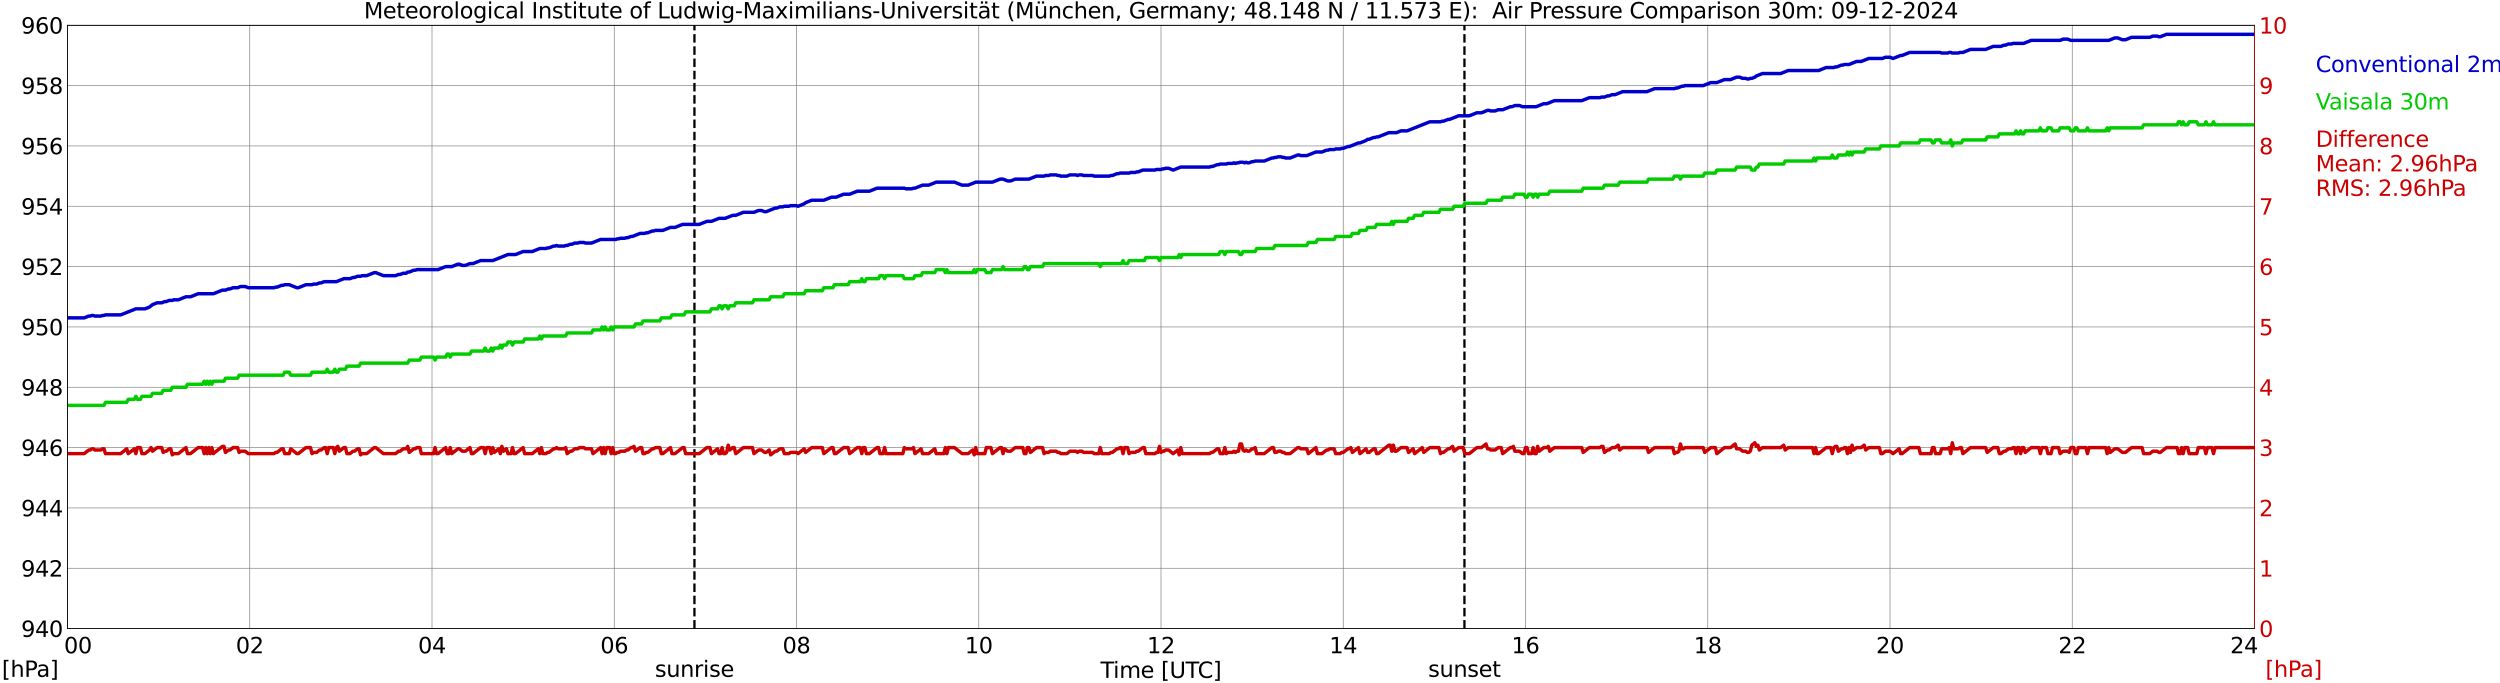<?xml version="1.0" encoding="utf-8" standalone="no"?>
<!DOCTYPE svg PUBLIC "-//W3C//DTD SVG 1.1//EN"
  "http://www.w3.org/Graphics/SVG/1.1/DTD/svg11.dtd">
<svg xmlns:xlink="http://www.w3.org/1999/xlink" width="1085.4pt" height="296.64pt" viewBox="0 0 1085.4 296.64" xmlns="http://www.w3.org/2000/svg" version="1.1">
 <defs>
  <style type="text/css">*{stroke-linejoin: round; stroke-linecap: butt}</style>
 </defs>
 <g id="figure_1">
  <g id="patch_1">
   <path d="M 0 296.64 
L 1085.4 296.64 
L 1085.4 0 
L 0 0 
z
" style="fill: #ffffff"/>
  </g>
  <g id="axes_1">
   <g id="patch_2">
    <path d="M 29.306 272.909 
L 978.814 272.909 
L 978.814 10.976 
L 29.306 10.976 
z
" style="fill: #ffffff"/>
   </g>
   <g id="patch_3">
    <path d="M 978.814 272.909 
L 978.814 272.909 
L 978.814 10.976 
L 978.814 10.976 
z
" clip-path="url(#pf456da47b5)" style="fill: #d3d3d3; opacity: 0.25; stroke: #d3d3d3; stroke-linejoin: miter"/>
   </g>
   <g id="matplotlib.axis_1">
    <g id="xtick_1">
     <g id="line2d_1">
      <path d="M 29.306 272.909 
L 29.306 10.976 
" clip-path="url(#pf456da47b5)" style="fill: none; stroke: #808080; stroke-width: 0.3; stroke-linecap: square"/>
     </g>
     <g id="line2d_2"/>
     <g id="text_1">
      <!--    00 -->
      <g transform="translate(18.733 283.627) scale(0.095 -0.095)">
       <defs>
        <path id="DejaVuSans-20" transform="scale(0.016)"/>
        <path id="DejaVuSans-30" d="M 2034 4250 
Q 1547 4250 1301 3770 
Q 1056 3291 1056 2328 
Q 1056 1369 1301 889 
Q 1547 409 2034 409 
Q 2525 409 2770 889 
Q 3016 1369 3016 2328 
Q 3016 3291 2770 3770 
Q 2525 4250 2034 4250 
z
M 2034 4750 
Q 2819 4750 3233 4129 
Q 3647 3509 3647 2328 
Q 3647 1150 3233 529 
Q 2819 -91 2034 -91 
Q 1250 -91 836 529 
Q 422 1150 422 2328 
Q 422 3509 836 4129 
Q 1250 4750 2034 4750 
z
" transform="scale(0.016)"/>
       </defs>
       <use xlink:href="#DejaVuSans-20"/>
       <use xlink:href="#DejaVuSans-20" transform="translate(31.787 0)"/>
       <use xlink:href="#DejaVuSans-20" transform="translate(63.574 0)"/>
       <use xlink:href="#DejaVuSans-30" transform="translate(95.361 0)"/>
       <use xlink:href="#DejaVuSans-30" transform="translate(158.984 0)"/>
      </g>
     </g>
    </g>
    <g id="xtick_2">
     <g id="line2d_3">
      <path d="M 108.431 272.909 
L 108.431 10.976 
" clip-path="url(#pf456da47b5)" style="fill: none; stroke: #808080; stroke-width: 0.3; stroke-linecap: square"/>
     </g>
     <g id="line2d_4"/>
     <g id="text_2">
      <!-- 02 -->
      <g transform="translate(102.387 283.627) scale(0.095 -0.095)">
       <defs>
        <path id="DejaVuSans-32" d="M 1228 531 
L 3431 531 
L 3431 0 
L 469 0 
L 469 531 
Q 828 903 1448 1529 
Q 2069 2156 2228 2338 
Q 2531 2678 2651 2914 
Q 2772 3150 2772 3378 
Q 2772 3750 2511 3984 
Q 2250 4219 1831 4219 
Q 1534 4219 1204 4116 
Q 875 4013 500 3803 
L 500 4441 
Q 881 4594 1212 4672 
Q 1544 4750 1819 4750 
Q 2544 4750 2975 4387 
Q 3406 4025 3406 3419 
Q 3406 3131 3298 2873 
Q 3191 2616 2906 2266 
Q 2828 2175 2409 1742 
Q 1991 1309 1228 531 
z
" transform="scale(0.016)"/>
       </defs>
       <use xlink:href="#DejaVuSans-30"/>
       <use xlink:href="#DejaVuSans-32" transform="translate(63.623 0)"/>
      </g>
     </g>
    </g>
    <g id="xtick_3">
     <g id="line2d_5">
      <path d="M 187.557 272.909 
L 187.557 10.976 
" clip-path="url(#pf456da47b5)" style="fill: none; stroke: #808080; stroke-width: 0.3; stroke-linecap: square"/>
     </g>
     <g id="line2d_6"/>
     <g id="text_3">
      <!-- 04 -->
      <g transform="translate(181.513 283.627) scale(0.095 -0.095)">
       <defs>
        <path id="DejaVuSans-34" d="M 2419 4116 
L 825 1625 
L 2419 1625 
L 2419 4116 
z
M 2253 4666 
L 3047 4666 
L 3047 1625 
L 3713 1625 
L 3713 1100 
L 3047 1100 
L 3047 0 
L 2419 0 
L 2419 1100 
L 313 1100 
L 313 1709 
L 2253 4666 
z
" transform="scale(0.016)"/>
       </defs>
       <use xlink:href="#DejaVuSans-30"/>
       <use xlink:href="#DejaVuSans-34" transform="translate(63.623 0)"/>
      </g>
     </g>
    </g>
    <g id="xtick_4">
     <g id="line2d_7">
      <path d="M 266.683 272.909 
L 266.683 10.976 
" clip-path="url(#pf456da47b5)" style="fill: none; stroke: #808080; stroke-width: 0.3; stroke-linecap: square"/>
     </g>
     <g id="line2d_8"/>
     <g id="text_4">
      <!-- 06 -->
      <g transform="translate(260.638 283.627) scale(0.095 -0.095)">
       <defs>
        <path id="DejaVuSans-36" d="M 2113 2584 
Q 1688 2584 1439 2293 
Q 1191 2003 1191 1497 
Q 1191 994 1439 701 
Q 1688 409 2113 409 
Q 2538 409 2786 701 
Q 3034 994 3034 1497 
Q 3034 2003 2786 2293 
Q 2538 2584 2113 2584 
z
M 3366 4563 
L 3366 3988 
Q 3128 4100 2886 4159 
Q 2644 4219 2406 4219 
Q 1781 4219 1451 3797 
Q 1122 3375 1075 2522 
Q 1259 2794 1537 2939 
Q 1816 3084 2150 3084 
Q 2853 3084 3261 2657 
Q 3669 2231 3669 1497 
Q 3669 778 3244 343 
Q 2819 -91 2113 -91 
Q 1303 -91 875 529 
Q 447 1150 447 2328 
Q 447 3434 972 4092 
Q 1497 4750 2381 4750 
Q 2619 4750 2861 4703 
Q 3103 4656 3366 4563 
z
" transform="scale(0.016)"/>
       </defs>
       <use xlink:href="#DejaVuSans-30"/>
       <use xlink:href="#DejaVuSans-36" transform="translate(63.623 0)"/>
      </g>
     </g>
    </g>
    <g id="xtick_5">
     <g id="line2d_9">
      <path d="M 345.808 272.909 
L 345.808 10.976 
" clip-path="url(#pf456da47b5)" style="fill: none; stroke: #808080; stroke-width: 0.3; stroke-linecap: square"/>
     </g>
     <g id="line2d_10"/>
     <g id="text_5">
      <!-- 08 -->
      <g transform="translate(339.764 283.627) scale(0.095 -0.095)">
       <defs>
        <path id="DejaVuSans-38" d="M 2034 2216 
Q 1584 2216 1326 1975 
Q 1069 1734 1069 1313 
Q 1069 891 1326 650 
Q 1584 409 2034 409 
Q 2484 409 2743 651 
Q 3003 894 3003 1313 
Q 3003 1734 2745 1975 
Q 2488 2216 2034 2216 
z
M 1403 2484 
Q 997 2584 770 2862 
Q 544 3141 544 3541 
Q 544 4100 942 4425 
Q 1341 4750 2034 4750 
Q 2731 4750 3128 4425 
Q 3525 4100 3525 3541 
Q 3525 3141 3298 2862 
Q 3072 2584 2669 2484 
Q 3125 2378 3379 2068 
Q 3634 1759 3634 1313 
Q 3634 634 3220 271 
Q 2806 -91 2034 -91 
Q 1263 -91 848 271 
Q 434 634 434 1313 
Q 434 1759 690 2068 
Q 947 2378 1403 2484 
z
M 1172 3481 
Q 1172 3119 1398 2916 
Q 1625 2713 2034 2713 
Q 2441 2713 2670 2916 
Q 2900 3119 2900 3481 
Q 2900 3844 2670 4047 
Q 2441 4250 2034 4250 
Q 1625 4250 1398 4047 
Q 1172 3844 1172 3481 
z
" transform="scale(0.016)"/>
       </defs>
       <use xlink:href="#DejaVuSans-30"/>
       <use xlink:href="#DejaVuSans-38" transform="translate(63.623 0)"/>
      </g>
     </g>
    </g>
    <g id="xtick_6">
     <g id="line2d_11">
      <path d="M 424.934 272.909 
L 424.934 10.976 
" clip-path="url(#pf456da47b5)" style="fill: none; stroke: #808080; stroke-width: 0.3; stroke-linecap: square"/>
     </g>
     <g id="line2d_12"/>
     <g id="text_6">
      <!-- 10 -->
      <g transform="translate(418.89 283.627) scale(0.095 -0.095)">
       <defs>
        <path id="DejaVuSans-31" d="M 794 531 
L 1825 531 
L 1825 4091 
L 703 3866 
L 703 4441 
L 1819 4666 
L 2450 4666 
L 2450 531 
L 3481 531 
L 3481 0 
L 794 0 
L 794 531 
z
" transform="scale(0.016)"/>
       </defs>
       <use xlink:href="#DejaVuSans-31"/>
       <use xlink:href="#DejaVuSans-30" transform="translate(63.623 0)"/>
      </g>
     </g>
    </g>
    <g id="xtick_7">
     <g id="line2d_13">
      <path d="M 504.06 272.909 
L 504.06 10.976 
" clip-path="url(#pf456da47b5)" style="fill: none; stroke: #808080; stroke-width: 0.3; stroke-linecap: square"/>
     </g>
     <g id="line2d_14"/>
     <g id="text_7">
      <!-- 12 -->
      <g transform="translate(498.015 283.627) scale(0.095 -0.095)">
       <use xlink:href="#DejaVuSans-31"/>
       <use xlink:href="#DejaVuSans-32" transform="translate(63.623 0)"/>
      </g>
     </g>
    </g>
    <g id="xtick_8">
     <g id="line2d_15">
      <path d="M 583.185 272.909 
L 583.185 10.976 
" clip-path="url(#pf456da47b5)" style="fill: none; stroke: #808080; stroke-width: 0.3; stroke-linecap: square"/>
     </g>
     <g id="line2d_16"/>
     <g id="text_8">
      <!-- 14 -->
      <g transform="translate(577.141 283.627) scale(0.095 -0.095)">
       <use xlink:href="#DejaVuSans-31"/>
       <use xlink:href="#DejaVuSans-34" transform="translate(63.623 0)"/>
      </g>
     </g>
    </g>
    <g id="xtick_9">
     <g id="line2d_17">
      <path d="M 662.311 272.909 
L 662.311 10.976 
" clip-path="url(#pf456da47b5)" style="fill: none; stroke: #808080; stroke-width: 0.3; stroke-linecap: square"/>
     </g>
     <g id="line2d_18"/>
     <g id="text_9">
      <!-- 16 -->
      <g transform="translate(656.267 283.627) scale(0.095 -0.095)">
       <use xlink:href="#DejaVuSans-31"/>
       <use xlink:href="#DejaVuSans-36" transform="translate(63.623 0)"/>
      </g>
     </g>
    </g>
    <g id="xtick_10">
     <g id="line2d_19">
      <path d="M 741.437 272.909 
L 741.437 10.976 
" clip-path="url(#pf456da47b5)" style="fill: none; stroke: #808080; stroke-width: 0.3; stroke-linecap: square"/>
     </g>
     <g id="line2d_20"/>
     <g id="text_10">
      <!-- 18 -->
      <g transform="translate(735.392 283.627) scale(0.095 -0.095)">
       <use xlink:href="#DejaVuSans-31"/>
       <use xlink:href="#DejaVuSans-38" transform="translate(63.623 0)"/>
      </g>
     </g>
    </g>
    <g id="xtick_11">
     <g id="line2d_21">
      <path d="M 820.562 272.909 
L 820.562 10.976 
" clip-path="url(#pf456da47b5)" style="fill: none; stroke: #808080; stroke-width: 0.3; stroke-linecap: square"/>
     </g>
     <g id="line2d_22"/>
     <g id="text_11">
      <!-- 20 -->
      <g transform="translate(814.518 283.627) scale(0.095 -0.095)">
       <use xlink:href="#DejaVuSans-32"/>
       <use xlink:href="#DejaVuSans-30" transform="translate(63.623 0)"/>
      </g>
     </g>
    </g>
    <g id="xtick_12">
     <g id="line2d_23">
      <path d="M 899.688 272.909 
L 899.688 10.976 
" clip-path="url(#pf456da47b5)" style="fill: none; stroke: #808080; stroke-width: 0.3; stroke-linecap: square"/>
     </g>
     <g id="line2d_24"/>
     <g id="text_12">
      <!-- 22 -->
      <g transform="translate(893.644 283.627) scale(0.095 -0.095)">
       <use xlink:href="#DejaVuSans-32"/>
       <use xlink:href="#DejaVuSans-32" transform="translate(63.623 0)"/>
      </g>
     </g>
    </g>
    <g id="xtick_13">
     <g id="line2d_25">
      <path d="M 978.814 272.909 
L 978.814 10.976 
" clip-path="url(#pf456da47b5)" style="fill: none; stroke: #808080; stroke-width: 0.3; stroke-linecap: square"/>
     </g>
     <g id="line2d_26"/>
     <g id="text_13">
      <!-- 24    -->
      <g transform="translate(968.241 283.627) scale(0.095 -0.095)">
       <use xlink:href="#DejaVuSans-32"/>
       <use xlink:href="#DejaVuSans-34" transform="translate(63.623 0)"/>
       <use xlink:href="#DejaVuSans-20" transform="translate(127.246 0)"/>
       <use xlink:href="#DejaVuSans-20" transform="translate(159.033 0)"/>
       <use xlink:href="#DejaVuSans-20" transform="translate(190.82 0)"/>
      </g>
     </g>
    </g>
    <g id="text_14">
     <!-- Time [UTC] -->
     <g transform="translate(477.806 294.322) scale(0.095 -0.095)">
      <defs>
       <path id="DejaVuSans-54" d="M -19 4666 
L 3928 4666 
L 3928 4134 
L 2272 4134 
L 2272 0 
L 1638 0 
L 1638 4134 
L -19 4134 
L -19 4666 
z
" transform="scale(0.016)"/>
       <path id="DejaVuSans-69" d="M 603 3500 
L 1178 3500 
L 1178 0 
L 603 0 
L 603 3500 
z
M 603 4863 
L 1178 4863 
L 1178 4134 
L 603 4134 
L 603 4863 
z
" transform="scale(0.016)"/>
       <path id="DejaVuSans-6d" d="M 3328 2828 
Q 3544 3216 3844 3400 
Q 4144 3584 4550 3584 
Q 5097 3584 5394 3201 
Q 5691 2819 5691 2113 
L 5691 0 
L 5113 0 
L 5113 2094 
Q 5113 2597 4934 2840 
Q 4756 3084 4391 3084 
Q 3944 3084 3684 2787 
Q 3425 2491 3425 1978 
L 3425 0 
L 2847 0 
L 2847 2094 
Q 2847 2600 2669 2842 
Q 2491 3084 2119 3084 
Q 1678 3084 1418 2786 
Q 1159 2488 1159 1978 
L 1159 0 
L 581 0 
L 581 3500 
L 1159 3500 
L 1159 2956 
Q 1356 3278 1631 3431 
Q 1906 3584 2284 3584 
Q 2666 3584 2933 3390 
Q 3200 3197 3328 2828 
z
" transform="scale(0.016)"/>
       <path id="DejaVuSans-65" d="M 3597 1894 
L 3597 1613 
L 953 1613 
Q 991 1019 1311 708 
Q 1631 397 2203 397 
Q 2534 397 2845 478 
Q 3156 559 3463 722 
L 3463 178 
Q 3153 47 2828 -22 
Q 2503 -91 2169 -91 
Q 1331 -91 842 396 
Q 353 884 353 1716 
Q 353 2575 817 3079 
Q 1281 3584 2069 3584 
Q 2775 3584 3186 3129 
Q 3597 2675 3597 1894 
z
M 3022 2063 
Q 3016 2534 2758 2815 
Q 2500 3097 2075 3097 
Q 1594 3097 1305 2825 
Q 1016 2553 972 2059 
L 3022 2063 
z
" transform="scale(0.016)"/>
       <path id="DejaVuSans-5b" d="M 550 4863 
L 1875 4863 
L 1875 4416 
L 1125 4416 
L 1125 -397 
L 1875 -397 
L 1875 -844 
L 550 -844 
L 550 4863 
z
" transform="scale(0.016)"/>
       <path id="DejaVuSans-55" d="M 556 4666 
L 1191 4666 
L 1191 1831 
Q 1191 1081 1462 751 
Q 1734 422 2344 422 
Q 2950 422 3222 751 
Q 3494 1081 3494 1831 
L 3494 4666 
L 4128 4666 
L 4128 1753 
Q 4128 841 3676 375 
Q 3225 -91 2344 -91 
Q 1459 -91 1007 375 
Q 556 841 556 1753 
L 556 4666 
z
" transform="scale(0.016)"/>
       <path id="DejaVuSans-43" d="M 4122 4306 
L 4122 3641 
Q 3803 3938 3442 4084 
Q 3081 4231 2675 4231 
Q 1875 4231 1450 3742 
Q 1025 3253 1025 2328 
Q 1025 1406 1450 917 
Q 1875 428 2675 428 
Q 3081 428 3442 575 
Q 3803 722 4122 1019 
L 4122 359 
Q 3791 134 3420 21 
Q 3050 -91 2638 -91 
Q 1578 -91 968 557 
Q 359 1206 359 2328 
Q 359 3453 968 4101 
Q 1578 4750 2638 4750 
Q 3056 4750 3426 4639 
Q 3797 4528 4122 4306 
z
" transform="scale(0.016)"/>
       <path id="DejaVuSans-5d" d="M 1947 4863 
L 1947 -844 
L 622 -844 
L 622 -397 
L 1369 -397 
L 1369 4416 
L 622 4416 
L 622 4863 
L 1947 4863 
z
" transform="scale(0.016)"/>
      </defs>
      <use xlink:href="#DejaVuSans-54"/>
      <use xlink:href="#DejaVuSans-69" transform="translate(57.959 0)"/>
      <use xlink:href="#DejaVuSans-6d" transform="translate(85.742 0)"/>
      <use xlink:href="#DejaVuSans-65" transform="translate(183.154 0)"/>
      <use xlink:href="#DejaVuSans-20" transform="translate(244.678 0)"/>
      <use xlink:href="#DejaVuSans-5b" transform="translate(276.465 0)"/>
      <use xlink:href="#DejaVuSans-55" transform="translate(315.479 0)"/>
      <use xlink:href="#DejaVuSans-54" transform="translate(388.672 0)"/>
      <use xlink:href="#DejaVuSans-43" transform="translate(443.881 0)"/>
      <use xlink:href="#DejaVuSans-5d" transform="translate(513.705 0)"/>
     </g>
    </g>
   </g>
   <g id="matplotlib.axis_2">
    <g id="ytick_1">
     <g id="line2d_27">
      <path d="M 29.306 272.909 
L 978.814 272.909 
" clip-path="url(#pf456da47b5)" style="fill: none; stroke: #808080; stroke-width: 0.3; stroke-linecap: square"/>
     </g>
     <g id="line2d_28"/>
     <g id="text_15">
      <!-- 940 -->
      <g transform="translate(9.173 276.518) scale(0.095 -0.095)">
       <defs>
        <path id="DejaVuSans-39" d="M 703 97 
L 703 672 
Q 941 559 1184 500 
Q 1428 441 1663 441 
Q 2288 441 2617 861 
Q 2947 1281 2994 2138 
Q 2813 1869 2534 1725 
Q 2256 1581 1919 1581 
Q 1219 1581 811 2004 
Q 403 2428 403 3163 
Q 403 3881 828 4315 
Q 1253 4750 1959 4750 
Q 2769 4750 3195 4129 
Q 3622 3509 3622 2328 
Q 3622 1225 3098 567 
Q 2575 -91 1691 -91 
Q 1453 -91 1209 -44 
Q 966 3 703 97 
z
M 1959 2075 
Q 2384 2075 2632 2365 
Q 2881 2656 2881 3163 
Q 2881 3666 2632 3958 
Q 2384 4250 1959 4250 
Q 1534 4250 1286 3958 
Q 1038 3666 1038 3163 
Q 1038 2656 1286 2365 
Q 1534 2075 1959 2075 
z
" transform="scale(0.016)"/>
       </defs>
       <use xlink:href="#DejaVuSans-39"/>
       <use xlink:href="#DejaVuSans-34" transform="translate(63.623 0)"/>
       <use xlink:href="#DejaVuSans-30" transform="translate(127.246 0)"/>
      </g>
     </g>
    </g>
    <g id="ytick_2">
     <g id="line2d_29">
      <path d="M 29.306 246.715 
L 978.814 246.715 
" clip-path="url(#pf456da47b5)" style="fill: none; stroke: #808080; stroke-width: 0.3; stroke-linecap: square"/>
     </g>
     <g id="line2d_30"/>
     <g id="text_16">
      <!-- 942 -->
      <g transform="translate(9.173 250.325) scale(0.095 -0.095)">
       <use xlink:href="#DejaVuSans-39"/>
       <use xlink:href="#DejaVuSans-34" transform="translate(63.623 0)"/>
       <use xlink:href="#DejaVuSans-32" transform="translate(127.246 0)"/>
      </g>
     </g>
    </g>
    <g id="ytick_3">
     <g id="line2d_31">
      <path d="M 29.306 220.522 
L 978.814 220.522 
" clip-path="url(#pf456da47b5)" style="fill: none; stroke: #808080; stroke-width: 0.3; stroke-linecap: square"/>
     </g>
     <g id="line2d_32"/>
     <g id="text_17">
      <!-- 944 -->
      <g transform="translate(9.173 224.131) scale(0.095 -0.095)">
       <use xlink:href="#DejaVuSans-39"/>
       <use xlink:href="#DejaVuSans-34" transform="translate(63.623 0)"/>
       <use xlink:href="#DejaVuSans-34" transform="translate(127.246 0)"/>
      </g>
     </g>
    </g>
    <g id="ytick_4">
     <g id="line2d_33">
      <path d="M 29.306 194.329 
L 978.814 194.329 
" clip-path="url(#pf456da47b5)" style="fill: none; stroke: #808080; stroke-width: 0.3; stroke-linecap: square"/>
     </g>
     <g id="line2d_34"/>
     <g id="text_18">
      <!-- 946 -->
      <g transform="translate(9.173 197.938) scale(0.095 -0.095)">
       <use xlink:href="#DejaVuSans-39"/>
       <use xlink:href="#DejaVuSans-34" transform="translate(63.623 0)"/>
       <use xlink:href="#DejaVuSans-36" transform="translate(127.246 0)"/>
      </g>
     </g>
    </g>
    <g id="ytick_5">
     <g id="line2d_35">
      <path d="M 29.306 168.136 
L 978.814 168.136 
" clip-path="url(#pf456da47b5)" style="fill: none; stroke: #808080; stroke-width: 0.3; stroke-linecap: square"/>
     </g>
     <g id="line2d_36"/>
     <g id="text_19">
      <!-- 948 -->
      <g transform="translate(9.173 171.745) scale(0.095 -0.095)">
       <use xlink:href="#DejaVuSans-39"/>
       <use xlink:href="#DejaVuSans-34" transform="translate(63.623 0)"/>
       <use xlink:href="#DejaVuSans-38" transform="translate(127.246 0)"/>
      </g>
     </g>
    </g>
    <g id="ytick_6">
     <g id="line2d_37">
      <path d="M 29.306 141.942 
L 978.814 141.942 
" clip-path="url(#pf456da47b5)" style="fill: none; stroke: #808080; stroke-width: 0.3; stroke-linecap: square"/>
     </g>
     <g id="line2d_38"/>
     <g id="text_20">
      <!-- 950 -->
      <g transform="translate(9.173 145.551) scale(0.095 -0.095)">
       <defs>
        <path id="DejaVuSans-35" d="M 691 4666 
L 3169 4666 
L 3169 4134 
L 1269 4134 
L 1269 2991 
Q 1406 3038 1543 3061 
Q 1681 3084 1819 3084 
Q 2600 3084 3056 2656 
Q 3513 2228 3513 1497 
Q 3513 744 3044 326 
Q 2575 -91 1722 -91 
Q 1428 -91 1123 -41 
Q 819 9 494 109 
L 494 744 
Q 775 591 1075 516 
Q 1375 441 1709 441 
Q 2250 441 2565 725 
Q 2881 1009 2881 1497 
Q 2881 1984 2565 2268 
Q 2250 2553 1709 2553 
Q 1456 2553 1204 2497 
Q 953 2441 691 2322 
L 691 4666 
z
" transform="scale(0.016)"/>
       </defs>
       <use xlink:href="#DejaVuSans-39"/>
       <use xlink:href="#DejaVuSans-35" transform="translate(63.623 0)"/>
       <use xlink:href="#DejaVuSans-30" transform="translate(127.246 0)"/>
      </g>
     </g>
    </g>
    <g id="ytick_7">
     <g id="line2d_39">
      <path d="M 29.306 115.749 
L 978.814 115.749 
" clip-path="url(#pf456da47b5)" style="fill: none; stroke: #808080; stroke-width: 0.3; stroke-linecap: square"/>
     </g>
     <g id="line2d_40"/>
     <g id="text_21">
      <!-- 952 -->
      <g transform="translate(9.173 119.358) scale(0.095 -0.095)">
       <use xlink:href="#DejaVuSans-39"/>
       <use xlink:href="#DejaVuSans-35" transform="translate(63.623 0)"/>
       <use xlink:href="#DejaVuSans-32" transform="translate(127.246 0)"/>
      </g>
     </g>
    </g>
    <g id="ytick_8">
     <g id="line2d_41">
      <path d="M 29.306 89.556 
L 978.814 89.556 
" clip-path="url(#pf456da47b5)" style="fill: none; stroke: #808080; stroke-width: 0.3; stroke-linecap: square"/>
     </g>
     <g id="line2d_42"/>
     <g id="text_22">
      <!-- 954 -->
      <g transform="translate(9.173 93.165) scale(0.095 -0.095)">
       <use xlink:href="#DejaVuSans-39"/>
       <use xlink:href="#DejaVuSans-35" transform="translate(63.623 0)"/>
       <use xlink:href="#DejaVuSans-34" transform="translate(127.246 0)"/>
      </g>
     </g>
    </g>
    <g id="ytick_9">
     <g id="line2d_43">
      <path d="M 29.306 63.362 
L 978.814 63.362 
" clip-path="url(#pf456da47b5)" style="fill: none; stroke: #808080; stroke-width: 0.3; stroke-linecap: square"/>
     </g>
     <g id="line2d_44"/>
     <g id="text_23">
      <!-- 956 -->
      <g transform="translate(9.173 66.972) scale(0.095 -0.095)">
       <use xlink:href="#DejaVuSans-39"/>
       <use xlink:href="#DejaVuSans-35" transform="translate(63.623 0)"/>
       <use xlink:href="#DejaVuSans-36" transform="translate(127.246 0)"/>
      </g>
     </g>
    </g>
    <g id="ytick_10">
     <g id="line2d_45">
      <path d="M 29.306 37.169 
L 978.814 37.169 
" clip-path="url(#pf456da47b5)" style="fill: none; stroke: #808080; stroke-width: 0.3; stroke-linecap: square"/>
     </g>
     <g id="line2d_46"/>
     <g id="text_24">
      <!-- 958 -->
      <g transform="translate(9.173 40.778) scale(0.095 -0.095)">
       <use xlink:href="#DejaVuSans-39"/>
       <use xlink:href="#DejaVuSans-35" transform="translate(63.623 0)"/>
       <use xlink:href="#DejaVuSans-38" transform="translate(127.246 0)"/>
      </g>
     </g>
    </g>
    <g id="ytick_11">
     <g id="line2d_47">
      <path d="M 29.306 10.976 
L 978.814 10.976 
" clip-path="url(#pf456da47b5)" style="fill: none; stroke: #808080; stroke-width: 0.3; stroke-linecap: square"/>
     </g>
     <g id="line2d_48"/>
     <g id="text_25">
      <!-- 960 -->
      <g transform="translate(9.173 14.585) scale(0.095 -0.095)">
       <use xlink:href="#DejaVuSans-39"/>
       <use xlink:href="#DejaVuSans-36" transform="translate(63.623 0)"/>
       <use xlink:href="#DejaVuSans-30" transform="translate(127.246 0)"/>
      </g>
     </g>
    </g>
   </g>
   <g id="line2d_49">
    <path d="M 301.498 272.909 
L 301.498 10.976 
" clip-path="url(#pf456da47b5)" style="fill: none; stroke-dasharray: 3.7,1.6; stroke-dashoffset: 0; stroke: #000000"/>
   </g>
   <g id="line2d_50">
    <path d="M 635.804 272.909 
L 635.804 10.976 
" clip-path="url(#pf456da47b5)" style="fill: none; stroke-dasharray: 3.7,1.6; stroke-dashoffset: 0; stroke: #000000"/>
   </g>
   <g id="line2d_51">
    <path d="M 29.306 138.013 
L 36.559 138.013 
L 38.537 137.227 
L 39.197 137.227 
L 39.856 136.966 
L 40.515 136.966 
L 41.175 137.227 
L 43.812 137.227 
L 44.472 136.966 
L 45.131 136.966 
L 45.79 136.704 
L 52.384 136.704 
L 58.978 134.084 
L 62.934 134.084 
L 64.912 133.298 
L 66.231 132.251 
L 68.209 131.465 
L 70.187 131.465 
L 71.506 130.941 
L 72.166 130.941 
L 73.484 130.417 
L 74.803 130.417 
L 75.462 130.155 
L 77.441 130.155 
L 80.737 128.846 
L 82.716 128.846 
L 86.013 127.536 
L 92.606 127.536 
L 96.563 125.964 
L 97.881 125.964 
L 99.2 125.44 
L 99.86 125.44 
L 101.178 124.917 
L 103.156 124.917 
L 104.475 124.393 
L 106.453 124.393 
L 107.772 124.917 
L 118.982 124.917 
L 119.641 124.655 
L 120.3 124.655 
L 122.278 123.869 
L 122.938 123.869 
L 123.597 123.607 
L 125.575 123.607 
L 128.872 124.917 
L 129.532 124.917 
L 132.829 123.607 
L 135.466 123.607 
L 136.125 123.345 
L 137.444 123.345 
L 138.763 122.821 
L 139.422 122.821 
L 140.741 122.297 
L 146.016 122.297 
L 149.313 120.988 
L 151.951 120.988 
L 153.269 120.464 
L 153.929 120.464 
L 155.247 119.94 
L 156.566 119.94 
L 157.226 119.678 
L 159.204 119.678 
L 162.501 118.368 
L 163.16 118.368 
L 166.457 119.678 
L 171.732 119.678 
L 173.051 119.154 
L 173.71 119.154 
L 175.029 118.63 
L 176.348 118.63 
L 177.007 118.106 
L 177.666 118.106 
L 179.645 117.321 
L 180.304 117.321 
L 180.963 117.059 
L 190.195 117.059 
L 193.492 115.749 
L 196.129 115.749 
L 198.767 114.701 
L 199.426 114.701 
L 200.745 115.225 
L 202.063 115.225 
L 204.042 114.439 
L 205.36 114.439 
L 208.657 113.13 
L 213.932 113.13 
L 220.526 110.51 
L 223.823 110.51 
L 227.12 109.201 
L 231.076 109.201 
L 234.373 107.891 
L 237.011 107.891 
L 237.67 107.629 
L 238.329 107.629 
L 240.308 106.843 
L 240.967 106.843 
L 241.626 106.581 
L 242.286 106.843 
L 244.923 106.843 
L 245.583 106.581 
L 246.242 106.581 
L 247.561 106.057 
L 248.22 106.057 
L 249.539 105.534 
L 250.858 105.534 
L 251.517 105.272 
L 253.495 105.272 
L 254.155 105.534 
L 256.792 105.534 
L 260.748 103.962 
L 267.342 103.962 
L 268.002 103.7 
L 268.661 103.7 
L 269.32 103.438 
L 271.298 103.438 
L 271.958 103.176 
L 272.617 103.176 
L 273.936 102.652 
L 274.595 102.652 
L 277.892 101.343 
L 279.87 101.343 
L 280.53 101.081 
L 281.189 101.081 
L 283.167 100.295 
L 283.827 100.295 
L 284.486 100.033 
L 287.783 100.033 
L 291.08 98.723 
L 293.058 98.723 
L 296.355 97.414 
L 303.608 97.414 
L 306.905 96.104 
L 308.883 96.104 
L 312.18 94.794 
L 314.818 94.794 
L 318.114 93.485 
L 319.433 93.485 
L 322.73 92.175 
L 327.346 92.175 
L 329.324 91.389 
L 330.643 91.389 
L 331.961 91.913 
L 332.621 91.913 
L 336.577 90.341 
L 337.236 90.341 
L 338.555 89.818 
L 339.874 89.818 
L 340.533 89.556 
L 342.512 89.556 
L 343.171 89.294 
L 345.808 89.294 
L 346.468 89.556 
L 349.105 88.508 
L 349.765 87.984 
L 352.402 86.936 
L 357.677 86.936 
L 360.974 85.627 
L 362.952 85.627 
L 366.249 84.317 
L 368.887 84.317 
L 372.184 83.007 
L 377.459 83.007 
L 380.756 81.698 
L 392.624 81.698 
L 393.284 81.96 
L 395.921 81.96 
L 396.581 81.698 
L 397.24 81.698 
L 400.537 80.388 
L 403.175 80.388 
L 406.471 79.078 
L 414.384 79.078 
L 417.681 80.388 
L 420.318 80.388 
L 423.615 79.078 
L 430.869 79.078 
L 434.165 77.769 
L 435.484 77.769 
L 437.462 78.554 
L 438.781 78.554 
L 440.759 77.769 
L 446.694 77.769 
L 449.991 76.459 
L 453.287 76.459 
L 453.947 76.197 
L 455.266 76.197 
L 455.925 75.935 
L 458.563 75.935 
L 459.222 76.197 
L 459.881 76.197 
L 460.541 76.459 
L 463.178 76.459 
L 464.497 75.935 
L 467.134 75.935 
L 467.794 76.197 
L 468.453 75.935 
L 469.772 75.935 
L 470.431 76.197 
L 474.388 76.197 
L 475.047 76.459 
L 481.641 76.459 
L 482.3 76.197 
L 482.96 76.197 
L 484.938 75.411 
L 485.597 75.411 
L 486.256 75.149 
L 490.213 75.149 
L 490.872 74.887 
L 492.85 74.887 
L 493.51 74.625 
L 494.169 74.625 
L 496.147 73.84 
L 501.422 73.84 
L 502.082 73.578 
L 504.06 73.578 
L 504.719 73.316 
L 505.379 73.316 
L 506.038 73.054 
L 507.357 73.054 
L 509.335 73.84 
L 512.632 72.53 
L 525.16 72.53 
L 525.819 72.268 
L 526.479 72.268 
L 528.457 71.482 
L 529.116 71.482 
L 529.776 71.22 
L 532.413 71.22 
L 533.073 70.958 
L 535.051 70.958 
L 535.71 70.696 
L 536.369 70.958 
L 537.029 70.696 
L 537.688 70.696 
L 538.348 70.434 
L 539.666 70.434 
L 540.326 70.696 
L 540.985 70.434 
L 541.644 70.696 
L 542.304 70.696 
L 543.623 70.173 
L 544.282 70.173 
L 544.941 69.911 
L 548.898 69.911 
L 552.195 68.601 
L 552.854 68.601 
L 553.513 68.339 
L 554.173 68.339 
L 554.832 68.077 
L 556.151 68.077 
L 556.81 68.339 
L 557.47 68.339 
L 558.129 68.601 
L 560.107 68.601 
L 563.404 67.291 
L 564.063 67.291 
L 564.723 67.553 
L 567.36 67.553 
L 571.317 65.982 
L 573.954 65.982 
L 575.932 65.196 
L 576.592 65.196 
L 577.251 64.934 
L 579.229 64.934 
L 579.889 64.672 
L 581.867 64.672 
L 582.526 64.41 
L 583.185 64.41 
L 585.164 63.624 
L 585.823 63.624 
L 589.779 62.053 
L 590.439 62.053 
L 593.076 61.005 
L 593.736 60.481 
L 594.395 60.481 
L 596.373 59.695 
L 597.032 59.695 
L 597.692 59.433 
L 598.351 59.433 
L 602.967 57.6 
L 606.264 57.6 
L 608.242 56.814 
L 610.879 56.814 
L 620.77 52.885 
L 625.386 52.885 
L 626.045 52.623 
L 626.705 52.623 
L 628.683 51.837 
L 629.342 51.837 
L 633.298 50.266 
L 637.914 50.266 
L 641.211 48.956 
L 643.189 48.956 
L 645.827 47.908 
L 646.486 47.908 
L 647.145 48.17 
L 649.123 48.17 
L 650.442 47.646 
L 652.42 47.646 
L 655.717 46.337 
L 656.377 46.337 
L 657.695 45.813 
L 659.674 45.813 
L 660.992 46.337 
L 666.927 46.337 
L 670.224 45.027 
L 671.542 45.027 
L 674.839 43.717 
L 686.708 43.717 
L 690.005 42.408 
L 694.621 42.408 
L 695.28 42.146 
L 696.599 42.146 
L 697.918 41.622 
L 698.577 41.622 
L 699.896 41.098 
L 701.215 41.098 
L 704.511 39.788 
L 715.062 39.788 
L 718.358 38.479 
L 726.93 38.479 
L 727.59 38.217 
L 728.249 38.217 
L 730.227 37.431 
L 730.887 37.431 
L 731.546 37.169 
L 739.459 37.169 
L 742.756 35.859 
L 745.393 35.859 
L 748.69 34.55 
L 751.327 34.55 
L 753.965 33.502 
L 755.284 33.502 
L 756.602 34.026 
L 757.921 34.026 
L 758.581 34.288 
L 759.24 34.288 
L 759.899 34.026 
L 760.559 34.026 
L 761.878 33.502 
L 762.537 32.978 
L 765.174 31.93 
L 773.087 31.93 
L 776.384 30.621 
L 789.572 30.621 
L 792.868 29.311 
L 796.165 29.311 
L 796.825 29.049 
L 797.484 29.049 
L 799.462 28.263 
L 800.122 28.263 
L 800.781 28.001 
L 802.759 28.001 
L 806.056 26.692 
L 808.034 26.692 
L 811.331 25.382 
L 817.265 25.382 
L 818.584 24.858 
L 820.562 24.858 
L 821.881 25.382 
L 825.178 24.072 
L 825.837 24.072 
L 829.134 22.763 
L 842.322 22.763 
L 842.981 23.025 
L 845.619 23.025 
L 846.278 22.763 
L 846.938 22.763 
L 847.597 23.025 
L 850.235 23.025 
L 850.894 22.763 
L 852.213 22.763 
L 855.51 21.453 
L 862.103 21.453 
L 865.4 20.143 
L 868.697 20.143 
L 870.016 19.619 
L 870.675 19.619 
L 871.994 19.096 
L 873.313 19.096 
L 873.972 18.834 
L 878.588 18.834 
L 881.885 17.524 
L 894.413 17.524 
L 895.732 17 
L 897.71 17 
L 899.029 17.524 
L 915.513 17.524 
L 918.151 16.476 
L 919.469 16.476 
L 921.448 17.262 
L 922.766 17.262 
L 925.404 16.214 
L 933.316 16.214 
L 934.635 15.69 
L 936.613 15.69 
L 937.273 15.952 
L 937.932 15.952 
L 940.57 14.905 
L 978.154 14.905 
L 978.154 14.905 
" clip-path="url(#pf456da47b5)" style="fill: none; stroke: #0000cc; stroke-width: 1.5; stroke-linecap: square"/>
   </g>
   <g id="line2d_52">
    <path d="M 29.306 175.994 
L 45.131 175.994 
L 45.79 174.684 
L 55.022 174.684 
L 55.681 173.374 
L 58.319 173.374 
L 58.978 172.065 
L 59.637 173.374 
L 60.956 173.374 
L 61.615 172.065 
L 65.572 172.065 
L 66.231 170.755 
L 70.187 170.755 
L 70.847 169.445 
L 74.144 169.445 
L 74.803 168.136 
L 80.737 168.136 
L 81.397 166.826 
L 87.991 166.826 
L 88.65 165.516 
L 89.309 166.826 
L 89.969 165.516 
L 90.628 166.826 
L 91.288 165.516 
L 91.947 166.826 
L 92.606 165.516 
L 97.222 165.516 
L 97.881 164.207 
L 103.156 164.207 
L 103.816 162.897 
L 122.938 162.897 
L 123.597 161.587 
L 125.575 161.587 
L 126.235 162.897 
L 134.807 162.897 
L 135.466 161.587 
L 141.4 161.587 
L 142.06 160.278 
L 142.719 161.587 
L 144.697 161.587 
L 145.357 160.278 
L 146.016 161.587 
L 146.676 161.587 
L 147.335 160.278 
L 149.972 160.278 
L 150.632 158.968 
L 155.907 158.968 
L 156.566 157.658 
L 177.007 157.658 
L 177.666 156.349 
L 182.282 156.349 
L 182.941 155.039 
L 188.216 155.039 
L 188.876 156.349 
L 189.535 155.039 
L 193.492 155.039 
L 194.151 153.729 
L 194.81 153.729 
L 195.47 155.039 
L 196.129 153.729 
L 204.042 153.729 
L 204.701 152.42 
L 209.976 152.42 
L 210.635 151.11 
L 211.295 152.42 
L 212.614 152.42 
L 213.273 151.11 
L 213.932 152.42 
L 214.592 151.11 
L 216.57 151.11 
L 217.229 149.8 
L 217.889 151.11 
L 218.548 149.8 
L 219.867 149.8 
L 220.526 148.491 
L 221.845 148.491 
L 222.504 149.8 
L 223.164 148.491 
L 227.12 148.491 
L 227.779 147.181 
L 233.714 147.181 
L 234.373 145.871 
L 235.033 147.181 
L 235.692 145.871 
L 245.583 145.871 
L 246.242 144.562 
L 256.792 144.562 
L 257.451 143.252 
L 260.748 143.252 
L 261.408 141.942 
L 262.067 143.252 
L 262.726 141.942 
L 263.386 143.252 
L 264.705 143.252 
L 265.364 141.942 
L 266.023 143.252 
L 266.683 141.942 
L 275.255 141.942 
L 275.914 140.633 
L 278.552 140.633 
L 279.211 139.323 
L 286.464 139.323 
L 287.124 138.013 
L 291.08 138.013 
L 291.739 136.704 
L 297.014 136.704 
L 297.674 135.394 
L 308.224 135.394 
L 308.883 134.084 
L 311.521 134.084 
L 312.18 132.775 
L 312.839 132.775 
L 313.499 134.084 
L 314.158 132.775 
L 315.477 132.775 
L 316.136 134.084 
L 316.796 132.775 
L 318.774 132.775 
L 319.433 131.465 
L 326.686 131.465 
L 327.346 130.155 
L 333.94 130.155 
L 334.599 128.846 
L 339.874 128.846 
L 340.533 127.536 
L 349.105 127.536 
L 349.765 126.226 
L 357.018 126.226 
L 357.677 124.917 
L 361.634 124.917 
L 362.293 123.607 
L 368.227 123.607 
L 368.887 122.297 
L 373.502 122.297 
L 374.162 120.988 
L 374.821 122.297 
L 375.481 122.297 
L 376.14 120.988 
L 381.415 120.988 
L 382.074 119.678 
L 383.393 119.678 
L 384.053 120.988 
L 384.712 119.678 
L 391.965 119.678 
L 392.624 120.988 
L 396.581 120.988 
L 397.24 119.678 
L 399.878 119.678 
L 400.537 118.368 
L 405.812 118.368 
L 406.471 117.059 
L 409.768 117.059 
L 410.428 118.368 
L 411.087 117.059 
L 411.746 118.368 
L 422.297 118.368 
L 422.956 117.059 
L 423.615 118.368 
L 424.275 117.059 
L 427.572 117.059 
L 428.231 118.368 
L 430.209 118.368 
L 430.869 117.059 
L 434.825 117.059 
L 435.484 115.749 
L 436.144 117.059 
L 444.056 117.059 
L 444.716 115.749 
L 445.375 115.749 
L 446.034 117.059 
L 446.694 117.059 
L 447.353 115.749 
L 452.628 115.749 
L 453.287 114.439 
L 477.025 114.439 
L 477.685 115.749 
L 478.344 114.439 
L 486.916 114.439 
L 487.575 113.13 
L 488.235 114.439 
L 489.553 114.439 
L 490.213 113.13 
L 496.807 113.13 
L 497.466 111.82 
L 502.741 111.82 
L 503.4 113.13 
L 504.06 111.82 
L 511.313 111.82 
L 511.972 110.51 
L 512.632 111.82 
L 513.291 110.51 
L 529.116 110.51 
L 529.776 109.201 
L 531.094 109.201 
L 531.754 110.51 
L 532.413 109.201 
L 537.688 109.201 
L 538.348 110.51 
L 539.007 110.51 
L 539.666 109.201 
L 544.941 109.201 
L 545.601 107.891 
L 552.854 107.891 
L 553.513 106.581 
L 567.36 106.581 
L 568.02 105.272 
L 571.317 105.272 
L 571.976 103.962 
L 579.229 103.962 
L 579.889 102.652 
L 586.482 102.652 
L 587.142 101.343 
L 589.779 101.343 
L 590.439 100.033 
L 593.076 100.033 
L 593.736 98.723 
L 597.032 98.723 
L 597.692 97.414 
L 603.626 97.414 
L 604.286 96.104 
L 604.945 97.414 
L 605.604 96.104 
L 610.879 96.104 
L 611.539 94.794 
L 613.517 94.794 
L 614.176 93.485 
L 617.473 93.485 
L 618.133 92.175 
L 624.726 92.175 
L 625.386 90.865 
L 630.661 90.865 
L 631.32 89.556 
L 635.276 89.556 
L 635.936 88.246 
L 645.167 88.246 
L 645.827 86.936 
L 651.761 86.936 
L 652.42 85.627 
L 657.036 85.627 
L 657.695 84.317 
L 661.652 84.317 
L 662.311 85.627 
L 662.97 85.627 
L 663.63 84.317 
L 664.949 84.317 
L 665.608 85.627 
L 666.267 84.317 
L 666.927 84.317 
L 667.586 85.627 
L 668.246 84.317 
L 672.202 84.317 
L 672.861 83.007 
L 686.708 83.007 
L 687.368 81.698 
L 695.939 81.698 
L 696.599 80.388 
L 702.533 80.388 
L 703.193 79.078 
L 715.062 79.078 
L 715.721 77.769 
L 726.271 77.769 
L 726.93 76.459 
L 728.909 76.459 
L 729.568 77.769 
L 730.227 76.459 
L 739.459 76.459 
L 740.118 75.149 
L 744.734 75.149 
L 745.393 73.84 
L 753.306 73.84 
L 753.965 72.53 
L 759.899 72.53 
L 760.559 73.84 
L 761.878 73.84 
L 762.537 72.53 
L 763.196 72.53 
L 763.856 71.22 
L 774.406 71.22 
L 775.065 69.911 
L 786.934 69.911 
L 787.593 68.601 
L 788.253 69.911 
L 788.912 68.601 
L 794.847 68.601 
L 795.506 67.291 
L 796.165 68.601 
L 797.484 68.601 
L 798.143 67.291 
L 801.44 67.291 
L 802.1 65.982 
L 802.759 67.291 
L 803.419 65.982 
L 804.078 67.291 
L 804.737 65.982 
L 809.353 65.982 
L 810.012 64.672 
L 815.947 64.672 
L 816.606 63.362 
L 824.519 63.362 
L 825.178 62.053 
L 833.091 62.053 
L 833.75 60.743 
L 838.366 60.743 
L 839.025 62.053 
L 839.684 62.053 
L 840.344 60.743 
L 842.322 60.743 
L 842.981 62.053 
L 846.278 62.053 
L 846.938 60.743 
L 847.597 63.362 
L 848.256 62.053 
L 851.553 62.053 
L 852.213 60.743 
L 862.103 60.743 
L 862.763 59.433 
L 867.378 59.433 
L 868.038 58.124 
L 874.632 58.124 
L 875.291 56.814 
L 875.95 58.124 
L 876.61 58.124 
L 877.269 56.814 
L 877.929 58.124 
L 878.588 58.124 
L 879.247 56.814 
L 885.182 56.814 
L 885.841 55.504 
L 886.5 56.814 
L 888.479 56.814 
L 889.138 55.504 
L 890.457 55.504 
L 891.116 56.814 
L 893.754 56.814 
L 894.413 55.504 
L 898.369 55.504 
L 899.029 56.814 
L 900.347 56.814 
L 901.007 55.504 
L 901.666 55.504 
L 902.326 56.814 
L 905.622 56.814 
L 906.282 55.504 
L 906.941 56.814 
L 914.194 56.814 
L 914.854 55.504 
L 915.513 56.814 
L 916.173 55.504 
L 930.02 55.504 
L 930.679 54.195 
L 945.185 54.195 
L 945.845 52.885 
L 946.504 52.885 
L 947.163 54.195 
L 947.823 52.885 
L 948.482 54.195 
L 949.801 54.195 
L 950.46 52.885 
L 953.757 52.885 
L 954.417 54.195 
L 957.054 54.195 
L 957.714 52.885 
L 958.373 54.195 
L 960.351 54.195 
L 961.01 52.885 
L 961.67 54.195 
L 978.154 54.195 
L 978.154 54.195 
" clip-path="url(#pf456da47b5)" style="fill: none; stroke: #00cc00; stroke-width: 1.5; stroke-linecap: square"/>
   </g>
   <g id="patch_4">
    <path d="M 29.306 272.909 
L 29.306 10.976 
" style="fill: none; stroke: #000000; stroke-width: 0.3; stroke-linejoin: miter; stroke-linecap: square"/>
   </g>
   <g id="patch_5">
    <path d="M 978.814 272.909 
L 978.814 10.976 
" style="fill: none; stroke: #000000; stroke-width: 0.3; stroke-linejoin: miter; stroke-linecap: square"/>
   </g>
   <g id="patch_6">
    <path d="M 29.306 272.909 
L 978.814 272.909 
" style="fill: none; stroke: #000000; stroke-width: 0.3; stroke-linejoin: miter; stroke-linecap: square"/>
   </g>
   <g id="patch_7">
    <path d="M 29.306 10.976 
L 978.814 10.976 
" style="fill: none; stroke: #000000; stroke-width: 0.3; stroke-linejoin: miter; stroke-linecap: square"/>
   </g>
   <g id="text_26">
    <!-- sunrise -->
    <g transform="translate(284.334 293.863) scale(0.095 -0.095)">
     <defs>
      <path id="DejaVuSans-73" d="M 2834 3397 
L 2834 2853 
Q 2591 2978 2328 3040 
Q 2066 3103 1784 3103 
Q 1356 3103 1142 2972 
Q 928 2841 928 2578 
Q 928 2378 1081 2264 
Q 1234 2150 1697 2047 
L 1894 2003 
Q 2506 1872 2764 1633 
Q 3022 1394 3022 966 
Q 3022 478 2636 193 
Q 2250 -91 1575 -91 
Q 1294 -91 989 -36 
Q 684 19 347 128 
L 347 722 
Q 666 556 975 473 
Q 1284 391 1588 391 
Q 1994 391 2212 530 
Q 2431 669 2431 922 
Q 2431 1156 2273 1281 
Q 2116 1406 1581 1522 
L 1381 1569 
Q 847 1681 609 1914 
Q 372 2147 372 2553 
Q 372 3047 722 3315 
Q 1072 3584 1716 3584 
Q 2034 3584 2315 3537 
Q 2597 3491 2834 3397 
z
" transform="scale(0.016)"/>
      <path id="DejaVuSans-75" d="M 544 1381 
L 544 3500 
L 1119 3500 
L 1119 1403 
Q 1119 906 1312 657 
Q 1506 409 1894 409 
Q 2359 409 2629 706 
Q 2900 1003 2900 1516 
L 2900 3500 
L 3475 3500 
L 3475 0 
L 2900 0 
L 2900 538 
Q 2691 219 2414 64 
Q 2138 -91 1772 -91 
Q 1169 -91 856 284 
Q 544 659 544 1381 
z
M 1991 3584 
L 1991 3584 
z
" transform="scale(0.016)"/>
      <path id="DejaVuSans-6e" d="M 3513 2113 
L 3513 0 
L 2938 0 
L 2938 2094 
Q 2938 2591 2744 2837 
Q 2550 3084 2163 3084 
Q 1697 3084 1428 2787 
Q 1159 2491 1159 1978 
L 1159 0 
L 581 0 
L 581 3500 
L 1159 3500 
L 1159 2956 
Q 1366 3272 1645 3428 
Q 1925 3584 2291 3584 
Q 2894 3584 3203 3211 
Q 3513 2838 3513 2113 
z
" transform="scale(0.016)"/>
      <path id="DejaVuSans-72" d="M 2631 2963 
Q 2534 3019 2420 3045 
Q 2306 3072 2169 3072 
Q 1681 3072 1420 2755 
Q 1159 2438 1159 1844 
L 1159 0 
L 581 0 
L 581 3500 
L 1159 3500 
L 1159 2956 
Q 1341 3275 1631 3429 
Q 1922 3584 2338 3584 
Q 2397 3584 2469 3576 
Q 2541 3569 2628 3553 
L 2631 2963 
z
" transform="scale(0.016)"/>
     </defs>
     <use xlink:href="#DejaVuSans-73"/>
     <use xlink:href="#DejaVuSans-75" transform="translate(52.1 0)"/>
     <use xlink:href="#DejaVuSans-6e" transform="translate(115.479 0)"/>
     <use xlink:href="#DejaVuSans-72" transform="translate(178.857 0)"/>
     <use xlink:href="#DejaVuSans-69" transform="translate(219.971 0)"/>
     <use xlink:href="#DejaVuSans-73" transform="translate(247.754 0)"/>
     <use xlink:href="#DejaVuSans-65" transform="translate(299.854 0)"/>
    </g>
   </g>
   <g id="text_27">
    <!-- sunset -->
    <g transform="translate(620.05 293.863) scale(0.095 -0.095)">
     <defs>
      <path id="DejaVuSans-74" d="M 1172 4494 
L 1172 3500 
L 2356 3500 
L 2356 3053 
L 1172 3053 
L 1172 1153 
Q 1172 725 1289 603 
Q 1406 481 1766 481 
L 2356 481 
L 2356 0 
L 1766 0 
Q 1100 0 847 248 
Q 594 497 594 1153 
L 594 3053 
L 172 3053 
L 172 3500 
L 594 3500 
L 594 4494 
L 1172 4494 
z
" transform="scale(0.016)"/>
     </defs>
     <use xlink:href="#DejaVuSans-73"/>
     <use xlink:href="#DejaVuSans-75" transform="translate(52.1 0)"/>
     <use xlink:href="#DejaVuSans-6e" transform="translate(115.479 0)"/>
     <use xlink:href="#DejaVuSans-73" transform="translate(178.857 0)"/>
     <use xlink:href="#DejaVuSans-65" transform="translate(230.957 0)"/>
     <use xlink:href="#DejaVuSans-74" transform="translate(292.48 0)"/>
    </g>
   </g>
   <g id="text_28">
    <!-- [hPa] -->
    <g transform="translate(0.821 293.863) scale(0.095 -0.095)">
     <defs>
      <path id="DejaVuSans-68" d="M 3513 2113 
L 3513 0 
L 2938 0 
L 2938 2094 
Q 2938 2591 2744 2837 
Q 2550 3084 2163 3084 
Q 1697 3084 1428 2787 
Q 1159 2491 1159 1978 
L 1159 0 
L 581 0 
L 581 4863 
L 1159 4863 
L 1159 2956 
Q 1366 3272 1645 3428 
Q 1925 3584 2291 3584 
Q 2894 3584 3203 3211 
Q 3513 2838 3513 2113 
z
" transform="scale(0.016)"/>
      <path id="DejaVuSans-50" d="M 1259 4147 
L 1259 2394 
L 2053 2394 
Q 2494 2394 2734 2622 
Q 2975 2850 2975 3272 
Q 2975 3691 2734 3919 
Q 2494 4147 2053 4147 
L 1259 4147 
z
M 628 4666 
L 2053 4666 
Q 2838 4666 3239 4311 
Q 3641 3956 3641 3272 
Q 3641 2581 3239 2228 
Q 2838 1875 2053 1875 
L 1259 1875 
L 1259 0 
L 628 0 
L 628 4666 
z
" transform="scale(0.016)"/>
      <path id="DejaVuSans-61" d="M 2194 1759 
Q 1497 1759 1228 1600 
Q 959 1441 959 1056 
Q 959 750 1161 570 
Q 1363 391 1709 391 
Q 2188 391 2477 730 
Q 2766 1069 2766 1631 
L 2766 1759 
L 2194 1759 
z
M 3341 1997 
L 3341 0 
L 2766 0 
L 2766 531 
Q 2569 213 2275 61 
Q 1981 -91 1556 -91 
Q 1019 -91 701 211 
Q 384 513 384 1019 
Q 384 1609 779 1909 
Q 1175 2209 1959 2209 
L 2766 2209 
L 2766 2266 
Q 2766 2663 2505 2880 
Q 2244 3097 1772 3097 
Q 1472 3097 1187 3025 
Q 903 2953 641 2809 
L 641 3341 
Q 956 3463 1253 3523 
Q 1550 3584 1831 3584 
Q 2591 3584 2966 3190 
Q 3341 2797 3341 1997 
z
" transform="scale(0.016)"/>
     </defs>
     <use xlink:href="#DejaVuSans-5b"/>
     <use xlink:href="#DejaVuSans-68" transform="translate(39.014 0)"/>
     <use xlink:href="#DejaVuSans-50" transform="translate(102.393 0)"/>
     <use xlink:href="#DejaVuSans-61" transform="translate(158.195 0)"/>
     <use xlink:href="#DejaVuSans-5d" transform="translate(219.475 0)"/>
    </g>
   </g>
   <g id="text_29">
    <!-- Conventional 2m -->
    <g style="fill: #0000cc" transform="translate(1005.4 31.291) scale(0.095 -0.095)">
     <defs>
      <path id="DejaVuSans-6f" d="M 1959 3097 
Q 1497 3097 1228 2736 
Q 959 2375 959 1747 
Q 959 1119 1226 758 
Q 1494 397 1959 397 
Q 2419 397 2687 759 
Q 2956 1122 2956 1747 
Q 2956 2369 2687 2733 
Q 2419 3097 1959 3097 
z
M 1959 3584 
Q 2709 3584 3137 3096 
Q 3566 2609 3566 1747 
Q 3566 888 3137 398 
Q 2709 -91 1959 -91 
Q 1206 -91 779 398 
Q 353 888 353 1747 
Q 353 2609 779 3096 
Q 1206 3584 1959 3584 
z
" transform="scale(0.016)"/>
      <path id="DejaVuSans-76" d="M 191 3500 
L 800 3500 
L 1894 563 
L 2988 3500 
L 3597 3500 
L 2284 0 
L 1503 0 
L 191 3500 
z
" transform="scale(0.016)"/>
      <path id="DejaVuSans-6c" d="M 603 4863 
L 1178 4863 
L 1178 0 
L 603 0 
L 603 4863 
z
" transform="scale(0.016)"/>
     </defs>
     <use xlink:href="#DejaVuSans-43"/>
     <use xlink:href="#DejaVuSans-6f" transform="translate(69.824 0)"/>
     <use xlink:href="#DejaVuSans-6e" transform="translate(131.006 0)"/>
     <use xlink:href="#DejaVuSans-76" transform="translate(194.385 0)"/>
     <use xlink:href="#DejaVuSans-65" transform="translate(253.564 0)"/>
     <use xlink:href="#DejaVuSans-6e" transform="translate(315.088 0)"/>
     <use xlink:href="#DejaVuSans-74" transform="translate(378.467 0)"/>
     <use xlink:href="#DejaVuSans-69" transform="translate(417.676 0)"/>
     <use xlink:href="#DejaVuSans-6f" transform="translate(445.459 0)"/>
     <use xlink:href="#DejaVuSans-6e" transform="translate(506.641 0)"/>
     <use xlink:href="#DejaVuSans-61" transform="translate(570.02 0)"/>
     <use xlink:href="#DejaVuSans-6c" transform="translate(631.299 0)"/>
     <use xlink:href="#DejaVuSans-20" transform="translate(659.082 0)"/>
     <use xlink:href="#DejaVuSans-32" transform="translate(690.869 0)"/>
     <use xlink:href="#DejaVuSans-6d" transform="translate(754.492 0)"/>
    </g>
   </g>
   <g id="text_30">
    <!-- Vaisala 30m -->
    <g style="fill: #00cc00" transform="translate(1005.4 47.531) scale(0.095 -0.095)">
     <defs>
      <path id="DejaVuSans-56" d="M 1831 0 
L 50 4666 
L 709 4666 
L 2188 738 
L 3669 4666 
L 4325 4666 
L 2547 0 
L 1831 0 
z
" transform="scale(0.016)"/>
      <path id="DejaVuSans-33" d="M 2597 2516 
Q 3050 2419 3304 2112 
Q 3559 1806 3559 1356 
Q 3559 666 3084 287 
Q 2609 -91 1734 -91 
Q 1441 -91 1130 -33 
Q 819 25 488 141 
L 488 750 
Q 750 597 1062 519 
Q 1375 441 1716 441 
Q 2309 441 2620 675 
Q 2931 909 2931 1356 
Q 2931 1769 2642 2001 
Q 2353 2234 1838 2234 
L 1294 2234 
L 1294 2753 
L 1863 2753 
Q 2328 2753 2575 2939 
Q 2822 3125 2822 3475 
Q 2822 3834 2567 4026 
Q 2313 4219 1838 4219 
Q 1578 4219 1281 4162 
Q 984 4106 628 3988 
L 628 4550 
Q 988 4650 1302 4700 
Q 1616 4750 1894 4750 
Q 2613 4750 3031 4423 
Q 3450 4097 3450 3541 
Q 3450 3153 3228 2886 
Q 3006 2619 2597 2516 
z
" transform="scale(0.016)"/>
     </defs>
     <use xlink:href="#DejaVuSans-56"/>
     <use xlink:href="#DejaVuSans-61" transform="translate(60.658 0)"/>
     <use xlink:href="#DejaVuSans-69" transform="translate(121.938 0)"/>
     <use xlink:href="#DejaVuSans-73" transform="translate(149.721 0)"/>
     <use xlink:href="#DejaVuSans-61" transform="translate(201.82 0)"/>
     <use xlink:href="#DejaVuSans-6c" transform="translate(263.1 0)"/>
     <use xlink:href="#DejaVuSans-61" transform="translate(290.883 0)"/>
     <use xlink:href="#DejaVuSans-20" transform="translate(352.162 0)"/>
     <use xlink:href="#DejaVuSans-33" transform="translate(383.949 0)"/>
     <use xlink:href="#DejaVuSans-30" transform="translate(447.572 0)"/>
     <use xlink:href="#DejaVuSans-6d" transform="translate(511.195 0)"/>
    </g>
   </g>
   <g id="text_31">
    <!-- Difference -->
    <g style="fill: #cc0000" transform="translate(1005.4 63.771) scale(0.095 -0.095)">
     <defs>
      <path id="DejaVuSans-44" d="M 1259 4147 
L 1259 519 
L 2022 519 
Q 2988 519 3436 956 
Q 3884 1394 3884 2338 
Q 3884 3275 3436 3711 
Q 2988 4147 2022 4147 
L 1259 4147 
z
M 628 4666 
L 1925 4666 
Q 3281 4666 3915 4102 
Q 4550 3538 4550 2338 
Q 4550 1131 3912 565 
Q 3275 0 1925 0 
L 628 0 
L 628 4666 
z
" transform="scale(0.016)"/>
      <path id="DejaVuSans-66" d="M 2375 4863 
L 2375 4384 
L 1825 4384 
Q 1516 4384 1395 4259 
Q 1275 4134 1275 3809 
L 1275 3500 
L 2222 3500 
L 2222 3053 
L 1275 3053 
L 1275 0 
L 697 0 
L 697 3053 
L 147 3053 
L 147 3500 
L 697 3500 
L 697 3744 
Q 697 4328 969 4595 
Q 1241 4863 1831 4863 
L 2375 4863 
z
" transform="scale(0.016)"/>
      <path id="DejaVuSans-63" d="M 3122 3366 
L 3122 2828 
Q 2878 2963 2633 3030 
Q 2388 3097 2138 3097 
Q 1578 3097 1268 2742 
Q 959 2388 959 1747 
Q 959 1106 1268 751 
Q 1578 397 2138 397 
Q 2388 397 2633 464 
Q 2878 531 3122 666 
L 3122 134 
Q 2881 22 2623 -34 
Q 2366 -91 2075 -91 
Q 1284 -91 818 406 
Q 353 903 353 1747 
Q 353 2603 823 3093 
Q 1294 3584 2113 3584 
Q 2378 3584 2631 3529 
Q 2884 3475 3122 3366 
z
" transform="scale(0.016)"/>
     </defs>
     <use xlink:href="#DejaVuSans-44"/>
     <use xlink:href="#DejaVuSans-69" transform="translate(77.002 0)"/>
     <use xlink:href="#DejaVuSans-66" transform="translate(104.785 0)"/>
     <use xlink:href="#DejaVuSans-66" transform="translate(139.99 0)"/>
     <use xlink:href="#DejaVuSans-65" transform="translate(175.195 0)"/>
     <use xlink:href="#DejaVuSans-72" transform="translate(236.719 0)"/>
     <use xlink:href="#DejaVuSans-65" transform="translate(275.582 0)"/>
     <use xlink:href="#DejaVuSans-6e" transform="translate(337.105 0)"/>
     <use xlink:href="#DejaVuSans-63" transform="translate(400.484 0)"/>
     <use xlink:href="#DejaVuSans-65" transform="translate(455.465 0)"/>
    </g>
    <!-- Mean: 2.96hPa -->
    <g style="fill: #cc0000" transform="translate(1005.4 74.408) scale(0.095 -0.095)">
     <defs>
      <path id="DejaVuSans-4d" d="M 628 4666 
L 1569 4666 
L 2759 1491 
L 3956 4666 
L 4897 4666 
L 4897 0 
L 4281 0 
L 4281 4097 
L 3078 897 
L 2444 897 
L 1241 4097 
L 1241 0 
L 628 0 
L 628 4666 
z
" transform="scale(0.016)"/>
      <path id="DejaVuSans-3a" d="M 750 794 
L 1409 794 
L 1409 0 
L 750 0 
L 750 794 
z
M 750 3309 
L 1409 3309 
L 1409 2516 
L 750 2516 
L 750 3309 
z
" transform="scale(0.016)"/>
      <path id="DejaVuSans-2e" d="M 684 794 
L 1344 794 
L 1344 0 
L 684 0 
L 684 794 
z
" transform="scale(0.016)"/>
     </defs>
     <use xlink:href="#DejaVuSans-4d"/>
     <use xlink:href="#DejaVuSans-65" transform="translate(86.279 0)"/>
     <use xlink:href="#DejaVuSans-61" transform="translate(147.803 0)"/>
     <use xlink:href="#DejaVuSans-6e" transform="translate(209.082 0)"/>
     <use xlink:href="#DejaVuSans-3a" transform="translate(272.461 0)"/>
     <use xlink:href="#DejaVuSans-20" transform="translate(306.152 0)"/>
     <use xlink:href="#DejaVuSans-32" transform="translate(337.939 0)"/>
     <use xlink:href="#DejaVuSans-2e" transform="translate(401.562 0)"/>
     <use xlink:href="#DejaVuSans-39" transform="translate(433.35 0)"/>
     <use xlink:href="#DejaVuSans-36" transform="translate(496.973 0)"/>
     <use xlink:href="#DejaVuSans-68" transform="translate(560.596 0)"/>
     <use xlink:href="#DejaVuSans-50" transform="translate(623.975 0)"/>
     <use xlink:href="#DejaVuSans-61" transform="translate(679.777 0)"/>
    </g>
    <!-- RMS: 2.96hPa -->
    <g style="fill: #cc0000" transform="translate(1005.4 85.046) scale(0.095 -0.095)">
     <defs>
      <path id="DejaVuSans-52" d="M 2841 2188 
Q 3044 2119 3236 1894 
Q 3428 1669 3622 1275 
L 4263 0 
L 3584 0 
L 2988 1197 
Q 2756 1666 2539 1819 
Q 2322 1972 1947 1972 
L 1259 1972 
L 1259 0 
L 628 0 
L 628 4666 
L 2053 4666 
Q 2853 4666 3247 4331 
Q 3641 3997 3641 3322 
Q 3641 2881 3436 2590 
Q 3231 2300 2841 2188 
z
M 1259 4147 
L 1259 2491 
L 2053 2491 
Q 2509 2491 2742 2702 
Q 2975 2913 2975 3322 
Q 2975 3731 2742 3939 
Q 2509 4147 2053 4147 
L 1259 4147 
z
" transform="scale(0.016)"/>
      <path id="DejaVuSans-53" d="M 3425 4513 
L 3425 3897 
Q 3066 4069 2747 4153 
Q 2428 4238 2131 4238 
Q 1616 4238 1336 4038 
Q 1056 3838 1056 3469 
Q 1056 3159 1242 3001 
Q 1428 2844 1947 2747 
L 2328 2669 
Q 3034 2534 3370 2195 
Q 3706 1856 3706 1288 
Q 3706 609 3251 259 
Q 2797 -91 1919 -91 
Q 1588 -91 1214 -16 
Q 841 59 441 206 
L 441 856 
Q 825 641 1194 531 
Q 1563 422 1919 422 
Q 2459 422 2753 634 
Q 3047 847 3047 1241 
Q 3047 1584 2836 1778 
Q 2625 1972 2144 2069 
L 1759 2144 
Q 1053 2284 737 2584 
Q 422 2884 422 3419 
Q 422 4038 858 4394 
Q 1294 4750 2059 4750 
Q 2388 4750 2728 4690 
Q 3069 4631 3425 4513 
z
" transform="scale(0.016)"/>
     </defs>
     <use xlink:href="#DejaVuSans-52"/>
     <use xlink:href="#DejaVuSans-4d" transform="translate(69.482 0)"/>
     <use xlink:href="#DejaVuSans-53" transform="translate(155.762 0)"/>
     <use xlink:href="#DejaVuSans-3a" transform="translate(219.238 0)"/>
     <use xlink:href="#DejaVuSans-20" transform="translate(252.93 0)"/>
     <use xlink:href="#DejaVuSans-32" transform="translate(284.717 0)"/>
     <use xlink:href="#DejaVuSans-2e" transform="translate(348.34 0)"/>
     <use xlink:href="#DejaVuSans-39" transform="translate(380.127 0)"/>
     <use xlink:href="#DejaVuSans-36" transform="translate(443.75 0)"/>
     <use xlink:href="#DejaVuSans-68" transform="translate(507.373 0)"/>
     <use xlink:href="#DejaVuSans-50" transform="translate(570.752 0)"/>
     <use xlink:href="#DejaVuSans-61" transform="translate(626.555 0)"/>
    </g>
   </g>
   <g id="text_32">
    <!-- Meteorological Institute of Ludwig-Maximilians-Universität (München, Germany; 48.148 N / 11.573 E):  Air Pressure Comparison 30m: 09-12-2024 -->
    <g transform="translate(158.02 7.976) scale(0.095 -0.095)">
     <defs>
      <path id="DejaVuSans-67" d="M 2906 1791 
Q 2906 2416 2648 2759 
Q 2391 3103 1925 3103 
Q 1463 3103 1205 2759 
Q 947 2416 947 1791 
Q 947 1169 1205 825 
Q 1463 481 1925 481 
Q 2391 481 2648 825 
Q 2906 1169 2906 1791 
z
M 3481 434 
Q 3481 -459 3084 -895 
Q 2688 -1331 1869 -1331 
Q 1566 -1331 1297 -1286 
Q 1028 -1241 775 -1147 
L 775 -588 
Q 1028 -725 1275 -790 
Q 1522 -856 1778 -856 
Q 2344 -856 2625 -561 
Q 2906 -266 2906 331 
L 2906 616 
Q 2728 306 2450 153 
Q 2172 0 1784 0 
Q 1141 0 747 490 
Q 353 981 353 1791 
Q 353 2603 747 3093 
Q 1141 3584 1784 3584 
Q 2172 3584 2450 3431 
Q 2728 3278 2906 2969 
L 2906 3500 
L 3481 3500 
L 3481 434 
z
" transform="scale(0.016)"/>
      <path id="DejaVuSans-49" d="M 628 4666 
L 1259 4666 
L 1259 0 
L 628 0 
L 628 4666 
z
" transform="scale(0.016)"/>
      <path id="DejaVuSans-4c" d="M 628 4666 
L 1259 4666 
L 1259 531 
L 3531 531 
L 3531 0 
L 628 0 
L 628 4666 
z
" transform="scale(0.016)"/>
      <path id="DejaVuSans-64" d="M 2906 2969 
L 2906 4863 
L 3481 4863 
L 3481 0 
L 2906 0 
L 2906 525 
Q 2725 213 2448 61 
Q 2172 -91 1784 -91 
Q 1150 -91 751 415 
Q 353 922 353 1747 
Q 353 2572 751 3078 
Q 1150 3584 1784 3584 
Q 2172 3584 2448 3432 
Q 2725 3281 2906 2969 
z
M 947 1747 
Q 947 1113 1208 752 
Q 1469 391 1925 391 
Q 2381 391 2643 752 
Q 2906 1113 2906 1747 
Q 2906 2381 2643 2742 
Q 2381 3103 1925 3103 
Q 1469 3103 1208 2742 
Q 947 2381 947 1747 
z
" transform="scale(0.016)"/>
      <path id="DejaVuSans-77" d="M 269 3500 
L 844 3500 
L 1563 769 
L 2278 3500 
L 2956 3500 
L 3675 769 
L 4391 3500 
L 4966 3500 
L 4050 0 
L 3372 0 
L 2619 2869 
L 1863 0 
L 1184 0 
L 269 3500 
z
" transform="scale(0.016)"/>
      <path id="DejaVuSans-2d" d="M 313 2009 
L 1997 2009 
L 1997 1497 
L 313 1497 
L 313 2009 
z
" transform="scale(0.016)"/>
      <path id="DejaVuSans-78" d="M 3513 3500 
L 2247 1797 
L 3578 0 
L 2900 0 
L 1881 1375 
L 863 0 
L 184 0 
L 1544 1831 
L 300 3500 
L 978 3500 
L 1906 2253 
L 2834 3500 
L 3513 3500 
z
" transform="scale(0.016)"/>
      <path id="DejaVuSans-e4" d="M 2194 1759 
Q 1497 1759 1228 1600 
Q 959 1441 959 1056 
Q 959 750 1161 570 
Q 1363 391 1709 391 
Q 2188 391 2477 730 
Q 2766 1069 2766 1631 
L 2766 1759 
L 2194 1759 
z
M 3341 1997 
L 3341 0 
L 2766 0 
L 2766 531 
Q 2569 213 2275 61 
Q 1981 -91 1556 -91 
Q 1019 -91 701 211 
Q 384 513 384 1019 
Q 384 1609 779 1909 
Q 1175 2209 1959 2209 
L 2766 2209 
L 2766 2266 
Q 2766 2663 2505 2880 
Q 2244 3097 1772 3097 
Q 1472 3097 1187 3025 
Q 903 2953 641 2809 
L 641 3341 
Q 956 3463 1253 3523 
Q 1550 3584 1831 3584 
Q 2591 3584 2966 3190 
Q 3341 2797 3341 1997 
z
M 2150 4850 
L 2784 4850 
L 2784 4219 
L 2150 4219 
L 2150 4850 
z
M 928 4850 
L 1562 4850 
L 1562 4219 
L 928 4219 
L 928 4850 
z
" transform="scale(0.016)"/>
      <path id="DejaVuSans-28" d="M 1984 4856 
Q 1566 4138 1362 3434 
Q 1159 2731 1159 2009 
Q 1159 1288 1364 580 
Q 1569 -128 1984 -844 
L 1484 -844 
Q 1016 -109 783 600 
Q 550 1309 550 2009 
Q 550 2706 781 3412 
Q 1013 4119 1484 4856 
L 1984 4856 
z
" transform="scale(0.016)"/>
      <path id="DejaVuSans-fc" d="M 544 1381 
L 544 3500 
L 1119 3500 
L 1119 1403 
Q 1119 906 1312 657 
Q 1506 409 1894 409 
Q 2359 409 2629 706 
Q 2900 1003 2900 1516 
L 2900 3500 
L 3475 3500 
L 3475 0 
L 2900 0 
L 2900 538 
Q 2691 219 2414 64 
Q 2138 -91 1772 -91 
Q 1169 -91 856 284 
Q 544 659 544 1381 
z
M 1991 3584 
L 1991 3584 
z
M 2278 4850 
L 2912 4850 
L 2912 4219 
L 2278 4219 
L 2278 4850 
z
M 1056 4850 
L 1690 4850 
L 1690 4219 
L 1056 4219 
L 1056 4850 
z
" transform="scale(0.016)"/>
      <path id="DejaVuSans-2c" d="M 750 794 
L 1409 794 
L 1409 256 
L 897 -744 
L 494 -744 
L 750 256 
L 750 794 
z
" transform="scale(0.016)"/>
      <path id="DejaVuSans-47" d="M 3809 666 
L 3809 1919 
L 2778 1919 
L 2778 2438 
L 4434 2438 
L 4434 434 
Q 4069 175 3628 42 
Q 3188 -91 2688 -91 
Q 1594 -91 976 548 
Q 359 1188 359 2328 
Q 359 3472 976 4111 
Q 1594 4750 2688 4750 
Q 3144 4750 3555 4637 
Q 3966 4525 4313 4306 
L 4313 3634 
Q 3963 3931 3569 4081 
Q 3175 4231 2741 4231 
Q 1884 4231 1454 3753 
Q 1025 3275 1025 2328 
Q 1025 1384 1454 906 
Q 1884 428 2741 428 
Q 3075 428 3337 486 
Q 3600 544 3809 666 
z
" transform="scale(0.016)"/>
      <path id="DejaVuSans-79" d="M 2059 -325 
Q 1816 -950 1584 -1140 
Q 1353 -1331 966 -1331 
L 506 -1331 
L 506 -850 
L 844 -850 
Q 1081 -850 1212 -737 
Q 1344 -625 1503 -206 
L 1606 56 
L 191 3500 
L 800 3500 
L 1894 763 
L 2988 3500 
L 3597 3500 
L 2059 -325 
z
" transform="scale(0.016)"/>
      <path id="DejaVuSans-3b" d="M 750 3309 
L 1409 3309 
L 1409 2516 
L 750 2516 
L 750 3309 
z
M 750 794 
L 1409 794 
L 1409 256 
L 897 -744 
L 494 -744 
L 750 256 
L 750 794 
z
" transform="scale(0.016)"/>
      <path id="DejaVuSans-4e" d="M 628 4666 
L 1478 4666 
L 3547 763 
L 3547 4666 
L 4159 4666 
L 4159 0 
L 3309 0 
L 1241 3903 
L 1241 0 
L 628 0 
L 628 4666 
z
" transform="scale(0.016)"/>
      <path id="DejaVuSans-2f" d="M 1625 4666 
L 2156 4666 
L 531 -594 
L 0 -594 
L 1625 4666 
z
" transform="scale(0.016)"/>
      <path id="DejaVuSans-37" d="M 525 4666 
L 3525 4666 
L 3525 4397 
L 1831 0 
L 1172 0 
L 2766 4134 
L 525 4134 
L 525 4666 
z
" transform="scale(0.016)"/>
      <path id="DejaVuSans-45" d="M 628 4666 
L 3578 4666 
L 3578 4134 
L 1259 4134 
L 1259 2753 
L 3481 2753 
L 3481 2222 
L 1259 2222 
L 1259 531 
L 3634 531 
L 3634 0 
L 628 0 
L 628 4666 
z
" transform="scale(0.016)"/>
      <path id="DejaVuSans-29" d="M 513 4856 
L 1013 4856 
Q 1481 4119 1714 3412 
Q 1947 2706 1947 2009 
Q 1947 1309 1714 600 
Q 1481 -109 1013 -844 
L 513 -844 
Q 928 -128 1133 580 
Q 1338 1288 1338 2009 
Q 1338 2731 1133 3434 
Q 928 4138 513 4856 
z
" transform="scale(0.016)"/>
      <path id="DejaVuSans-41" d="M 2188 4044 
L 1331 1722 
L 3047 1722 
L 2188 4044 
z
M 1831 4666 
L 2547 4666 
L 4325 0 
L 3669 0 
L 3244 1197 
L 1141 1197 
L 716 0 
L 50 0 
L 1831 4666 
z
" transform="scale(0.016)"/>
      <path id="DejaVuSans-70" d="M 1159 525 
L 1159 -1331 
L 581 -1331 
L 581 3500 
L 1159 3500 
L 1159 2969 
Q 1341 3281 1617 3432 
Q 1894 3584 2278 3584 
Q 2916 3584 3314 3078 
Q 3713 2572 3713 1747 
Q 3713 922 3314 415 
Q 2916 -91 2278 -91 
Q 1894 -91 1617 61 
Q 1341 213 1159 525 
z
M 3116 1747 
Q 3116 2381 2855 2742 
Q 2594 3103 2138 3103 
Q 1681 3103 1420 2742 
Q 1159 2381 1159 1747 
Q 1159 1113 1420 752 
Q 1681 391 2138 391 
Q 2594 391 2855 752 
Q 3116 1113 3116 1747 
z
" transform="scale(0.016)"/>
     </defs>
     <use xlink:href="#DejaVuSans-4d"/>
     <use xlink:href="#DejaVuSans-65" transform="translate(86.279 0)"/>
     <use xlink:href="#DejaVuSans-74" transform="translate(147.803 0)"/>
     <use xlink:href="#DejaVuSans-65" transform="translate(187.012 0)"/>
     <use xlink:href="#DejaVuSans-6f" transform="translate(248.535 0)"/>
     <use xlink:href="#DejaVuSans-72" transform="translate(309.717 0)"/>
     <use xlink:href="#DejaVuSans-6f" transform="translate(348.58 0)"/>
     <use xlink:href="#DejaVuSans-6c" transform="translate(409.762 0)"/>
     <use xlink:href="#DejaVuSans-6f" transform="translate(437.545 0)"/>
     <use xlink:href="#DejaVuSans-67" transform="translate(498.727 0)"/>
     <use xlink:href="#DejaVuSans-69" transform="translate(562.203 0)"/>
     <use xlink:href="#DejaVuSans-63" transform="translate(589.986 0)"/>
     <use xlink:href="#DejaVuSans-61" transform="translate(644.967 0)"/>
     <use xlink:href="#DejaVuSans-6c" transform="translate(706.246 0)"/>
     <use xlink:href="#DejaVuSans-20" transform="translate(734.029 0)"/>
     <use xlink:href="#DejaVuSans-49" transform="translate(765.816 0)"/>
     <use xlink:href="#DejaVuSans-6e" transform="translate(795.309 0)"/>
     <use xlink:href="#DejaVuSans-73" transform="translate(858.688 0)"/>
     <use xlink:href="#DejaVuSans-74" transform="translate(910.787 0)"/>
     <use xlink:href="#DejaVuSans-69" transform="translate(949.996 0)"/>
     <use xlink:href="#DejaVuSans-74" transform="translate(977.779 0)"/>
     <use xlink:href="#DejaVuSans-75" transform="translate(1016.988 0)"/>
     <use xlink:href="#DejaVuSans-74" transform="translate(1080.367 0)"/>
     <use xlink:href="#DejaVuSans-65" transform="translate(1119.576 0)"/>
     <use xlink:href="#DejaVuSans-20" transform="translate(1181.1 0)"/>
     <use xlink:href="#DejaVuSans-6f" transform="translate(1212.887 0)"/>
     <use xlink:href="#DejaVuSans-66" transform="translate(1274.068 0)"/>
     <use xlink:href="#DejaVuSans-20" transform="translate(1309.273 0)"/>
     <use xlink:href="#DejaVuSans-4c" transform="translate(1341.061 0)"/>
     <use xlink:href="#DejaVuSans-75" transform="translate(1395.023 0)"/>
     <use xlink:href="#DejaVuSans-64" transform="translate(1458.402 0)"/>
     <use xlink:href="#DejaVuSans-77" transform="translate(1521.879 0)"/>
     <use xlink:href="#DejaVuSans-69" transform="translate(1603.666 0)"/>
     <use xlink:href="#DejaVuSans-67" transform="translate(1631.449 0)"/>
     <use xlink:href="#DejaVuSans-2d" transform="translate(1694.926 0)"/>
     <use xlink:href="#DejaVuSans-4d" transform="translate(1731.01 0)"/>
     <use xlink:href="#DejaVuSans-61" transform="translate(1817.289 0)"/>
     <use xlink:href="#DejaVuSans-78" transform="translate(1878.568 0)"/>
     <use xlink:href="#DejaVuSans-69" transform="translate(1937.748 0)"/>
     <use xlink:href="#DejaVuSans-6d" transform="translate(1965.531 0)"/>
     <use xlink:href="#DejaVuSans-69" transform="translate(2062.943 0)"/>
     <use xlink:href="#DejaVuSans-6c" transform="translate(2090.727 0)"/>
     <use xlink:href="#DejaVuSans-69" transform="translate(2118.51 0)"/>
     <use xlink:href="#DejaVuSans-61" transform="translate(2146.293 0)"/>
     <use xlink:href="#DejaVuSans-6e" transform="translate(2207.572 0)"/>
     <use xlink:href="#DejaVuSans-73" transform="translate(2270.951 0)"/>
     <use xlink:href="#DejaVuSans-2d" transform="translate(2323.051 0)"/>
     <use xlink:href="#DejaVuSans-55" transform="translate(2359.135 0)"/>
     <use xlink:href="#DejaVuSans-6e" transform="translate(2432.328 0)"/>
     <use xlink:href="#DejaVuSans-69" transform="translate(2495.707 0)"/>
     <use xlink:href="#DejaVuSans-76" transform="translate(2523.49 0)"/>
     <use xlink:href="#DejaVuSans-65" transform="translate(2582.67 0)"/>
     <use xlink:href="#DejaVuSans-72" transform="translate(2644.193 0)"/>
     <use xlink:href="#DejaVuSans-73" transform="translate(2685.307 0)"/>
     <use xlink:href="#DejaVuSans-69" transform="translate(2737.406 0)"/>
     <use xlink:href="#DejaVuSans-74" transform="translate(2765.189 0)"/>
     <use xlink:href="#DejaVuSans-e4" transform="translate(2804.398 0)"/>
     <use xlink:href="#DejaVuSans-74" transform="translate(2865.678 0)"/>
     <use xlink:href="#DejaVuSans-20" transform="translate(2904.887 0)"/>
     <use xlink:href="#DejaVuSans-28" transform="translate(2936.674 0)"/>
     <use xlink:href="#DejaVuSans-4d" transform="translate(2975.688 0)"/>
     <use xlink:href="#DejaVuSans-fc" transform="translate(3061.967 0)"/>
     <use xlink:href="#DejaVuSans-6e" transform="translate(3125.346 0)"/>
     <use xlink:href="#DejaVuSans-63" transform="translate(3188.725 0)"/>
     <use xlink:href="#DejaVuSans-68" transform="translate(3243.705 0)"/>
     <use xlink:href="#DejaVuSans-65" transform="translate(3307.084 0)"/>
     <use xlink:href="#DejaVuSans-6e" transform="translate(3368.607 0)"/>
     <use xlink:href="#DejaVuSans-2c" transform="translate(3431.986 0)"/>
     <use xlink:href="#DejaVuSans-20" transform="translate(3463.773 0)"/>
     <use xlink:href="#DejaVuSans-47" transform="translate(3495.561 0)"/>
     <use xlink:href="#DejaVuSans-65" transform="translate(3573.051 0)"/>
     <use xlink:href="#DejaVuSans-72" transform="translate(3634.574 0)"/>
     <use xlink:href="#DejaVuSans-6d" transform="translate(3673.938 0)"/>
     <use xlink:href="#DejaVuSans-61" transform="translate(3771.35 0)"/>
     <use xlink:href="#DejaVuSans-6e" transform="translate(3832.629 0)"/>
     <use xlink:href="#DejaVuSans-79" transform="translate(3896.008 0)"/>
     <use xlink:href="#DejaVuSans-3b" transform="translate(3955.188 0)"/>
     <use xlink:href="#DejaVuSans-20" transform="translate(3988.879 0)"/>
     <use xlink:href="#DejaVuSans-34" transform="translate(4020.666 0)"/>
     <use xlink:href="#DejaVuSans-38" transform="translate(4084.289 0)"/>
     <use xlink:href="#DejaVuSans-2e" transform="translate(4147.912 0)"/>
     <use xlink:href="#DejaVuSans-31" transform="translate(4179.699 0)"/>
     <use xlink:href="#DejaVuSans-34" transform="translate(4243.322 0)"/>
     <use xlink:href="#DejaVuSans-38" transform="translate(4306.945 0)"/>
     <use xlink:href="#DejaVuSans-20" transform="translate(4370.568 0)"/>
     <use xlink:href="#DejaVuSans-4e" transform="translate(4402.355 0)"/>
     <use xlink:href="#DejaVuSans-20" transform="translate(4477.16 0)"/>
     <use xlink:href="#DejaVuSans-2f" transform="translate(4508.947 0)"/>
     <use xlink:href="#DejaVuSans-20" transform="translate(4542.639 0)"/>
     <use xlink:href="#DejaVuSans-31" transform="translate(4574.426 0)"/>
     <use xlink:href="#DejaVuSans-31" transform="translate(4638.049 0)"/>
     <use xlink:href="#DejaVuSans-2e" transform="translate(4701.672 0)"/>
     <use xlink:href="#DejaVuSans-35" transform="translate(4733.459 0)"/>
     <use xlink:href="#DejaVuSans-37" transform="translate(4797.082 0)"/>
     <use xlink:href="#DejaVuSans-33" transform="translate(4860.705 0)"/>
     <use xlink:href="#DejaVuSans-20" transform="translate(4924.328 0)"/>
     <use xlink:href="#DejaVuSans-45" transform="translate(4956.115 0)"/>
     <use xlink:href="#DejaVuSans-29" transform="translate(5019.299 0)"/>
     <use xlink:href="#DejaVuSans-3a" transform="translate(5058.312 0)"/>
     <use xlink:href="#DejaVuSans-20" transform="translate(5092.004 0)"/>
     <use xlink:href="#DejaVuSans-20" transform="translate(5123.791 0)"/>
     <use xlink:href="#DejaVuSans-41" transform="translate(5155.578 0)"/>
     <use xlink:href="#DejaVuSans-69" transform="translate(5223.986 0)"/>
     <use xlink:href="#DejaVuSans-72" transform="translate(5251.77 0)"/>
     <use xlink:href="#DejaVuSans-20" transform="translate(5292.883 0)"/>
     <use xlink:href="#DejaVuSans-50" transform="translate(5324.67 0)"/>
     <use xlink:href="#DejaVuSans-72" transform="translate(5383.223 0)"/>
     <use xlink:href="#DejaVuSans-65" transform="translate(5422.086 0)"/>
     <use xlink:href="#DejaVuSans-73" transform="translate(5483.609 0)"/>
     <use xlink:href="#DejaVuSans-73" transform="translate(5535.709 0)"/>
     <use xlink:href="#DejaVuSans-75" transform="translate(5587.809 0)"/>
     <use xlink:href="#DejaVuSans-72" transform="translate(5651.188 0)"/>
     <use xlink:href="#DejaVuSans-65" transform="translate(5690.051 0)"/>
     <use xlink:href="#DejaVuSans-20" transform="translate(5751.574 0)"/>
     <use xlink:href="#DejaVuSans-43" transform="translate(5783.361 0)"/>
     <use xlink:href="#DejaVuSans-6f" transform="translate(5853.186 0)"/>
     <use xlink:href="#DejaVuSans-6d" transform="translate(5914.367 0)"/>
     <use xlink:href="#DejaVuSans-70" transform="translate(6011.779 0)"/>
     <use xlink:href="#DejaVuSans-61" transform="translate(6075.256 0)"/>
     <use xlink:href="#DejaVuSans-72" transform="translate(6136.535 0)"/>
     <use xlink:href="#DejaVuSans-69" transform="translate(6177.648 0)"/>
     <use xlink:href="#DejaVuSans-73" transform="translate(6205.432 0)"/>
     <use xlink:href="#DejaVuSans-6f" transform="translate(6257.531 0)"/>
     <use xlink:href="#DejaVuSans-6e" transform="translate(6318.713 0)"/>
     <use xlink:href="#DejaVuSans-20" transform="translate(6382.092 0)"/>
     <use xlink:href="#DejaVuSans-33" transform="translate(6413.879 0)"/>
     <use xlink:href="#DejaVuSans-30" transform="translate(6477.502 0)"/>
     <use xlink:href="#DejaVuSans-6d" transform="translate(6541.125 0)"/>
     <use xlink:href="#DejaVuSans-3a" transform="translate(6638.537 0)"/>
     <use xlink:href="#DejaVuSans-20" transform="translate(6672.229 0)"/>
     <use xlink:href="#DejaVuSans-30" transform="translate(6704.016 0)"/>
     <use xlink:href="#DejaVuSans-39" transform="translate(6767.639 0)"/>
     <use xlink:href="#DejaVuSans-2d" transform="translate(6831.262 0)"/>
     <use xlink:href="#DejaVuSans-31" transform="translate(6867.346 0)"/>
     <use xlink:href="#DejaVuSans-32" transform="translate(6930.969 0)"/>
     <use xlink:href="#DejaVuSans-2d" transform="translate(6994.592 0)"/>
     <use xlink:href="#DejaVuSans-32" transform="translate(7030.676 0)"/>
     <use xlink:href="#DejaVuSans-30" transform="translate(7094.299 0)"/>
     <use xlink:href="#DejaVuSans-32" transform="translate(7157.922 0)"/>
     <use xlink:href="#DejaVuSans-34" transform="translate(7221.545 0)"/>
    </g>
   </g>
  </g>
  <g id="axes_2">
   <g id="matplotlib.axis_3">
    <g id="ytick_12">
     <g id="line2d_53"/>
     <g id="text_33">
      <!-- 0 -->
      <g style="fill: #cc0000" transform="translate(980.814 276.518) scale(0.095 -0.095)">
       <use xlink:href="#DejaVuSans-30"/>
      </g>
     </g>
    </g>
    <g id="ytick_13">
     <g id="line2d_54"/>
     <g id="text_34">
      <!-- 1 -->
      <g style="fill: #cc0000" transform="translate(980.814 250.325) scale(0.095 -0.095)">
       <use xlink:href="#DejaVuSans-31"/>
      </g>
     </g>
    </g>
    <g id="ytick_14">
     <g id="line2d_55"/>
     <g id="text_35">
      <!-- 2 -->
      <g style="fill: #cc0000" transform="translate(980.814 224.131) scale(0.095 -0.095)">
       <use xlink:href="#DejaVuSans-32"/>
      </g>
     </g>
    </g>
    <g id="ytick_15">
     <g id="line2d_56"/>
     <g id="text_36">
      <!-- 3 -->
      <g style="fill: #cc0000" transform="translate(980.814 197.938) scale(0.095 -0.095)">
       <use xlink:href="#DejaVuSans-33"/>
      </g>
     </g>
    </g>
    <g id="ytick_16">
     <g id="line2d_57"/>
     <g id="text_37">
      <!-- 4 -->
      <g style="fill: #cc0000" transform="translate(980.814 171.745) scale(0.095 -0.095)">
       <use xlink:href="#DejaVuSans-34"/>
      </g>
     </g>
    </g>
    <g id="ytick_17">
     <g id="line2d_58"/>
     <g id="text_38">
      <!-- 5 -->
      <g style="fill: #cc0000" transform="translate(980.814 145.551) scale(0.095 -0.095)">
       <use xlink:href="#DejaVuSans-35"/>
      </g>
     </g>
    </g>
    <g id="ytick_18">
     <g id="line2d_59"/>
     <g id="text_39">
      <!-- 6 -->
      <g style="fill: #cc0000" transform="translate(980.814 119.358) scale(0.095 -0.095)">
       <use xlink:href="#DejaVuSans-36"/>
      </g>
     </g>
    </g>
    <g id="ytick_19">
     <g id="line2d_60"/>
     <g id="text_40">
      <!-- 7 -->
      <g style="fill: #cc0000" transform="translate(980.814 93.165) scale(0.095 -0.095)">
       <use xlink:href="#DejaVuSans-37"/>
      </g>
     </g>
    </g>
    <g id="ytick_20">
     <g id="line2d_61"/>
     <g id="text_41">
      <!-- 8 -->
      <g style="fill: #cc0000" transform="translate(980.814 66.972) scale(0.095 -0.095)">
       <use xlink:href="#DejaVuSans-38"/>
      </g>
     </g>
    </g>
    <g id="ytick_21">
     <g id="line2d_62"/>
     <g id="text_42">
      <!-- 9 -->
      <g style="fill: #cc0000" transform="translate(980.814 40.778) scale(0.095 -0.095)">
       <use xlink:href="#DejaVuSans-39"/>
      </g>
     </g>
    </g>
    <g id="ytick_22">
     <g id="line2d_63"/>
     <g id="text_43">
      <!-- 10 -->
      <g style="fill: #cc0000" transform="translate(980.814 14.585) scale(0.095 -0.095)">
       <use xlink:href="#DejaVuSans-31"/>
       <use xlink:href="#DejaVuSans-30" transform="translate(63.623 0)"/>
      </g>
     </g>
    </g>
   </g>
   <g id="line2d_64">
    <path d="M 29.306 196.948 
L 36.559 196.948 
L 38.537 195.377 
L 39.197 195.377 
L 39.856 194.853 
L 40.515 194.853 
L 41.175 195.377 
L 43.812 195.377 
L 44.472 194.853 
L 45.131 194.853 
L 45.79 196.948 
L 52.384 196.948 
L 55.022 194.853 
L 55.681 196.948 
L 58.319 194.853 
L 58.978 196.948 
L 59.637 194.329 
L 60.956 194.329 
L 61.615 196.948 
L 62.934 196.948 
L 64.912 195.377 
L 65.572 194.329 
L 66.231 195.9 
L 68.209 194.329 
L 70.187 194.329 
L 70.847 196.424 
L 71.506 195.9 
L 72.166 195.9 
L 73.484 194.853 
L 74.144 194.853 
L 74.803 197.472 
L 75.462 196.948 
L 77.441 196.948 
L 80.737 194.329 
L 81.397 196.948 
L 82.716 196.948 
L 86.013 194.329 
L 87.991 194.329 
L 88.65 196.948 
L 89.309 194.329 
L 89.969 196.948 
L 90.628 194.329 
L 91.288 196.948 
L 91.947 194.329 
L 92.606 196.948 
L 96.563 193.805 
L 97.222 193.805 
L 97.881 196.424 
L 99.2 195.377 
L 99.86 195.377 
L 101.178 194.329 
L 103.156 194.329 
L 103.816 196.424 
L 104.475 195.9 
L 106.453 195.9 
L 107.772 196.948 
L 118.982 196.948 
L 119.641 196.424 
L 120.3 196.424 
L 122.278 194.853 
L 122.938 194.853 
L 123.597 196.948 
L 125.575 196.948 
L 126.235 194.853 
L 128.872 196.948 
L 129.532 196.948 
L 132.829 194.329 
L 134.807 194.329 
L 135.466 196.948 
L 136.125 196.424 
L 137.444 196.424 
L 138.763 195.377 
L 139.422 195.377 
L 140.741 194.329 
L 141.4 194.329 
L 142.06 196.948 
L 142.719 194.329 
L 144.697 194.329 
L 145.357 196.948 
L 146.016 194.329 
L 146.676 193.805 
L 147.335 195.9 
L 149.313 194.329 
L 149.972 194.329 
L 150.632 196.948 
L 151.951 196.948 
L 153.269 195.9 
L 153.929 195.9 
L 155.247 194.853 
L 155.907 194.853 
L 156.566 197.472 
L 157.226 196.948 
L 159.204 196.948 
L 162.501 194.329 
L 163.16 194.329 
L 166.457 196.948 
L 171.732 196.948 
L 173.051 195.9 
L 173.71 195.9 
L 175.029 194.853 
L 176.348 194.853 
L 177.007 193.805 
L 177.666 196.424 
L 179.645 194.853 
L 180.304 194.853 
L 180.963 194.329 
L 182.282 194.329 
L 182.941 196.948 
L 188.216 196.948 
L 188.876 194.329 
L 189.535 196.948 
L 190.195 196.948 
L 193.492 194.329 
L 194.151 196.948 
L 194.81 196.948 
L 195.47 194.329 
L 196.129 196.948 
L 198.767 194.853 
L 199.426 194.853 
L 200.745 195.9 
L 202.063 195.9 
L 204.042 194.329 
L 204.701 196.948 
L 205.36 196.948 
L 208.657 194.329 
L 209.976 194.329 
L 210.635 196.948 
L 211.295 194.329 
L 212.614 194.329 
L 213.273 196.948 
L 213.932 194.329 
L 214.592 196.424 
L 216.57 194.853 
L 217.229 196.948 
L 217.889 193.805 
L 218.548 195.9 
L 219.867 194.853 
L 220.526 196.948 
L 221.845 196.948 
L 222.504 194.329 
L 223.164 196.948 
L 223.823 196.948 
L 227.12 194.329 
L 227.779 196.948 
L 231.076 196.948 
L 233.714 194.853 
L 234.373 196.948 
L 235.033 194.329 
L 235.692 196.948 
L 237.011 196.948 
L 237.67 196.424 
L 238.329 196.424 
L 240.308 194.853 
L 240.967 194.853 
L 241.626 194.329 
L 242.286 194.853 
L 244.923 194.853 
L 245.583 194.329 
L 246.242 196.948 
L 247.561 195.9 
L 248.22 195.9 
L 249.539 194.853 
L 250.858 194.853 
L 251.517 194.329 
L 253.495 194.329 
L 254.155 194.853 
L 256.792 194.853 
L 257.451 196.948 
L 260.748 194.329 
L 261.408 196.948 
L 262.067 194.329 
L 262.726 196.948 
L 263.386 194.329 
L 264.705 194.329 
L 265.364 196.948 
L 266.023 194.329 
L 266.683 196.948 
L 267.342 196.948 
L 268.002 196.424 
L 268.661 196.424 
L 269.32 195.9 
L 271.298 195.9 
L 271.958 195.377 
L 272.617 195.377 
L 273.936 194.329 
L 274.595 194.329 
L 275.255 193.805 
L 275.914 195.9 
L 277.892 194.329 
L 278.552 194.329 
L 279.211 196.948 
L 279.87 196.948 
L 280.53 196.424 
L 281.189 196.424 
L 283.167 194.853 
L 283.827 194.853 
L 284.486 194.329 
L 286.464 194.329 
L 287.124 196.948 
L 287.783 196.948 
L 291.08 194.329 
L 291.739 196.948 
L 293.058 196.948 
L 296.355 194.329 
L 297.014 194.329 
L 297.674 196.948 
L 303.608 196.948 
L 306.905 194.329 
L 308.224 194.329 
L 308.883 196.948 
L 311.521 194.853 
L 312.18 196.948 
L 312.839 196.948 
L 313.499 194.329 
L 314.158 196.948 
L 314.818 196.948 
L 315.477 196.424 
L 316.136 193.281 
L 316.796 195.377 
L 318.114 194.329 
L 318.774 194.329 
L 319.433 196.948 
L 322.73 194.329 
L 326.686 194.329 
L 327.346 196.948 
L 329.324 195.377 
L 330.643 195.377 
L 331.961 196.424 
L 332.621 196.424 
L 333.94 195.377 
L 334.599 197.472 
L 336.577 195.9 
L 337.236 195.9 
L 338.555 194.853 
L 339.874 194.853 
L 340.533 196.948 
L 342.512 196.948 
L 343.171 196.424 
L 345.808 196.424 
L 346.468 196.948 
L 349.105 194.853 
L 349.765 196.424 
L 352.402 194.329 
L 357.018 194.329 
L 357.677 196.948 
L 360.974 194.329 
L 361.634 194.329 
L 362.293 196.948 
L 362.952 196.948 
L 366.249 194.329 
L 368.227 194.329 
L 368.887 196.948 
L 372.184 194.329 
L 373.502 194.329 
L 374.162 196.948 
L 374.821 194.329 
L 375.481 194.329 
L 376.14 196.948 
L 377.459 196.948 
L 380.756 194.329 
L 381.415 194.329 
L 382.074 196.948 
L 383.393 196.948 
L 384.053 194.329 
L 384.712 196.948 
L 391.965 196.948 
L 392.624 194.329 
L 393.284 194.853 
L 395.921 194.853 
L 396.581 194.329 
L 397.24 196.948 
L 399.878 194.853 
L 400.537 196.948 
L 403.175 196.948 
L 405.812 194.853 
L 406.471 196.948 
L 409.768 196.948 
L 410.428 194.329 
L 411.087 196.948 
L 411.746 194.329 
L 414.384 194.329 
L 417.681 196.948 
L 420.318 196.948 
L 422.297 195.377 
L 422.956 197.472 
L 423.615 194.329 
L 424.275 196.948 
L 427.572 196.948 
L 428.231 194.329 
L 430.209 194.329 
L 430.869 196.948 
L 434.165 194.329 
L 434.825 194.329 
L 435.484 196.948 
L 436.144 194.853 
L 437.462 195.9 
L 438.781 195.9 
L 440.759 194.329 
L 444.056 194.329 
L 444.716 196.948 
L 445.375 196.948 
L 446.034 194.329 
L 446.694 194.329 
L 447.353 196.424 
L 449.991 194.329 
L 452.628 194.329 
L 453.287 196.948 
L 453.947 196.424 
L 455.266 196.424 
L 455.925 195.9 
L 458.563 195.9 
L 459.222 196.424 
L 459.881 196.424 
L 460.541 196.948 
L 463.178 196.948 
L 464.497 195.9 
L 467.134 195.9 
L 467.794 196.424 
L 468.453 195.9 
L 469.772 195.9 
L 470.431 196.424 
L 474.388 196.424 
L 475.047 196.948 
L 477.025 196.948 
L 477.685 194.329 
L 478.344 196.948 
L 481.641 196.948 
L 482.3 196.424 
L 482.96 196.424 
L 484.938 194.853 
L 485.597 194.853 
L 486.256 194.329 
L 486.916 194.329 
L 487.575 196.948 
L 488.235 194.329 
L 489.553 194.329 
L 490.213 196.948 
L 490.872 196.424 
L 492.85 196.424 
L 493.51 195.9 
L 494.169 195.9 
L 496.147 194.329 
L 496.807 194.329 
L 497.466 196.948 
L 501.422 196.948 
L 502.082 196.424 
L 502.741 196.424 
L 503.4 193.805 
L 504.06 196.424 
L 504.719 195.9 
L 505.379 195.9 
L 506.038 195.377 
L 507.357 195.377 
L 509.335 196.948 
L 511.313 195.377 
L 511.972 197.472 
L 512.632 194.329 
L 513.291 196.948 
L 525.16 196.948 
L 525.819 196.424 
L 526.479 196.424 
L 528.457 194.853 
L 529.116 194.853 
L 529.776 196.948 
L 531.094 196.948 
L 531.754 194.329 
L 532.413 196.948 
L 533.073 196.424 
L 535.051 196.424 
L 535.71 195.9 
L 536.369 196.424 
L 537.029 195.9 
L 537.688 195.9 
L 538.348 192.757 
L 539.007 192.757 
L 539.666 195.377 
L 540.326 195.9 
L 540.985 195.377 
L 541.644 195.9 
L 542.304 195.9 
L 543.623 194.853 
L 544.282 194.853 
L 544.941 194.329 
L 545.601 196.948 
L 548.898 196.948 
L 552.195 194.329 
L 552.854 194.329 
L 553.513 196.424 
L 554.173 196.424 
L 554.832 195.9 
L 556.151 195.9 
L 556.81 196.424 
L 557.47 196.424 
L 558.129 196.948 
L 560.107 196.948 
L 563.404 194.329 
L 564.063 194.329 
L 564.723 194.853 
L 567.36 194.853 
L 568.02 196.948 
L 571.317 194.329 
L 571.976 196.948 
L 573.954 196.948 
L 575.932 195.377 
L 576.592 195.377 
L 577.251 194.853 
L 579.229 194.853 
L 579.889 196.948 
L 581.867 196.948 
L 582.526 196.424 
L 583.185 196.424 
L 585.164 194.853 
L 585.823 194.853 
L 586.482 194.329 
L 587.142 196.424 
L 589.779 194.329 
L 590.439 196.948 
L 593.076 194.853 
L 593.736 196.424 
L 594.395 196.424 
L 596.373 194.853 
L 597.032 194.853 
L 597.692 196.948 
L 598.351 196.948 
L 602.967 193.281 
L 603.626 193.281 
L 604.286 195.9 
L 604.945 193.281 
L 605.604 195.9 
L 606.264 195.9 
L 608.242 194.329 
L 610.879 194.329 
L 611.539 196.424 
L 613.517 194.853 
L 614.176 196.948 
L 617.473 194.329 
L 618.133 196.424 
L 620.77 194.329 
L 624.726 194.329 
L 625.386 196.948 
L 626.045 196.424 
L 626.705 196.424 
L 628.683 194.853 
L 629.342 194.853 
L 630.661 193.805 
L 631.32 195.9 
L 633.298 194.329 
L 635.276 194.329 
L 635.936 196.948 
L 637.914 196.948 
L 641.211 194.329 
L 643.189 194.329 
L 645.167 192.757 
L 645.827 194.853 
L 646.486 194.853 
L 647.145 195.377 
L 649.123 195.377 
L 650.442 194.329 
L 651.761 194.329 
L 652.42 196.948 
L 655.717 194.329 
L 656.377 194.329 
L 657.036 193.805 
L 657.695 195.9 
L 659.674 195.9 
L 660.992 196.948 
L 661.652 196.948 
L 662.311 194.329 
L 662.97 194.329 
L 663.63 196.948 
L 664.949 196.948 
L 665.608 194.329 
L 666.267 196.948 
L 666.927 196.948 
L 667.586 193.805 
L 668.246 195.9 
L 670.224 194.329 
L 671.542 194.329 
L 672.202 193.805 
L 672.861 195.9 
L 674.839 194.329 
L 686.708 194.329 
L 687.368 196.424 
L 690.005 194.329 
L 694.621 194.329 
L 695.28 193.805 
L 695.939 193.805 
L 696.599 196.424 
L 697.918 195.377 
L 698.577 195.377 
L 699.896 194.329 
L 701.215 194.329 
L 702.533 193.281 
L 703.193 195.377 
L 704.511 194.329 
L 715.062 194.329 
L 715.721 196.424 
L 718.358 194.329 
L 726.271 194.329 
L 726.93 196.948 
L 727.59 196.424 
L 728.249 196.424 
L 728.909 195.9 
L 729.568 192.757 
L 730.227 194.853 
L 730.887 194.853 
L 731.546 194.329 
L 739.459 194.329 
L 740.118 196.424 
L 742.756 194.329 
L 744.734 194.329 
L 745.393 196.948 
L 748.69 194.329 
L 751.327 194.329 
L 753.306 192.757 
L 753.965 194.853 
L 755.284 194.853 
L 756.602 195.9 
L 757.921 195.9 
L 758.581 196.424 
L 759.24 196.424 
L 759.899 195.9 
L 760.559 193.281 
L 761.878 192.233 
L 762.537 193.805 
L 763.196 193.281 
L 763.856 195.377 
L 765.174 194.329 
L 773.087 194.329 
L 774.406 193.281 
L 775.065 195.377 
L 776.384 194.329 
L 786.934 194.329 
L 787.593 196.948 
L 788.253 194.329 
L 788.912 196.948 
L 789.572 196.948 
L 792.868 194.329 
L 794.847 194.329 
L 795.506 196.948 
L 796.165 194.329 
L 796.825 193.805 
L 797.484 193.805 
L 798.143 195.9 
L 799.462 194.853 
L 800.122 194.853 
L 800.781 194.329 
L 801.44 194.329 
L 802.1 196.948 
L 802.759 194.329 
L 803.419 196.424 
L 804.078 193.281 
L 804.737 195.377 
L 806.056 194.329 
L 808.034 194.329 
L 809.353 193.281 
L 810.012 195.377 
L 811.331 194.329 
L 815.947 194.329 
L 816.606 196.948 
L 817.265 196.948 
L 818.584 195.9 
L 820.562 195.9 
L 821.881 196.948 
L 824.519 194.853 
L 825.178 196.948 
L 825.837 196.948 
L 829.134 194.329 
L 833.091 194.329 
L 833.75 196.948 
L 838.366 196.948 
L 839.025 194.329 
L 839.684 194.329 
L 840.344 196.948 
L 842.322 196.948 
L 842.981 194.853 
L 845.619 194.853 
L 846.278 194.329 
L 846.938 196.948 
L 847.597 192.233 
L 848.256 194.853 
L 850.235 194.853 
L 850.894 194.329 
L 851.553 194.329 
L 852.213 196.948 
L 855.51 194.329 
L 862.103 194.329 
L 862.763 196.424 
L 865.4 194.329 
L 867.378 194.329 
L 868.038 196.948 
L 868.697 196.948 
L 870.016 195.9 
L 870.675 195.9 
L 871.994 194.853 
L 873.313 194.853 
L 873.972 194.329 
L 874.632 194.329 
L 875.291 196.948 
L 875.95 194.329 
L 876.61 194.329 
L 877.269 196.948 
L 877.929 194.329 
L 878.588 194.329 
L 879.247 196.424 
L 881.885 194.329 
L 885.182 194.329 
L 885.841 196.948 
L 886.5 194.329 
L 888.479 194.329 
L 889.138 196.948 
L 890.457 196.948 
L 891.116 194.329 
L 893.754 194.329 
L 894.413 196.948 
L 895.732 195.9 
L 897.71 195.9 
L 898.369 196.424 
L 899.029 194.329 
L 900.347 194.329 
L 901.007 196.948 
L 901.666 196.948 
L 902.326 194.329 
L 905.622 194.329 
L 906.282 196.948 
L 906.941 194.329 
L 914.194 194.329 
L 914.854 196.948 
L 915.513 194.329 
L 916.173 196.424 
L 918.151 194.853 
L 919.469 194.853 
L 921.448 196.424 
L 922.766 196.424 
L 925.404 194.329 
L 930.02 194.329 
L 930.679 196.948 
L 933.316 196.948 
L 934.635 195.9 
L 936.613 195.9 
L 937.273 196.424 
L 937.932 196.424 
L 940.57 194.329 
L 945.185 194.329 
L 945.845 196.948 
L 946.504 196.948 
L 947.163 194.329 
L 947.823 196.948 
L 948.482 194.329 
L 949.801 194.329 
L 950.46 196.948 
L 953.757 196.948 
L 954.417 194.329 
L 957.054 194.329 
L 957.714 196.948 
L 958.373 194.329 
L 960.351 194.329 
L 961.01 196.948 
L 961.67 194.329 
L 978.154 194.329 
L 978.154 194.329 
" clip-path="url(#p6fce027c10)" style="fill: none; stroke: #cc0000; stroke-width: 1.5; stroke-linecap: square"/>
   </g>
   <g id="patch_8">
    <path d="M 29.306 272.909 
L 29.306 10.976 
" style="fill: none; stroke: #000000; stroke-width: 0.3; stroke-linejoin: miter; stroke-linecap: square"/>
   </g>
   <g id="patch_9">
    <path d="M 978.814 272.909 
L 978.814 10.976 
" style="fill: none; stroke: #cc0000; stroke-width: 0.3; stroke-linejoin: miter; stroke-linecap: square"/>
   </g>
   <g id="patch_10">
    <path d="M 29.306 272.909 
L 978.814 272.909 
" style="fill: none; stroke: #000000; stroke-width: 0.3; stroke-linejoin: miter; stroke-linecap: square"/>
   </g>
   <g id="patch_11">
    <path d="M 29.306 10.976 
L 978.814 10.976 
" style="fill: none; stroke: #000000; stroke-width: 0.3; stroke-linejoin: miter; stroke-linecap: square"/>
   </g>
   <g id="text_44">
    <!-- [hPa] -->
    <g style="fill: #cc0000" transform="translate(983.561 293.863) scale(0.095 -0.095)">
     <use xlink:href="#DejaVuSans-5b"/>
     <use xlink:href="#DejaVuSans-68" transform="translate(39.014 0)"/>
     <use xlink:href="#DejaVuSans-50" transform="translate(102.393 0)"/>
     <use xlink:href="#DejaVuSans-61" transform="translate(158.195 0)"/>
     <use xlink:href="#DejaVuSans-5d" transform="translate(219.475 0)"/>
    </g>
   </g>
  </g>
 </g>
 <defs>
  <clipPath id="pf456da47b5">
   <rect x="29.306" y="10.976" width="949.508" height="261.933"/>
  </clipPath>
  <clipPath id="p6fce027c10">
   <rect x="29.306" y="10.976" width="949.508" height="261.933"/>
  </clipPath>
 </defs>
</svg>
